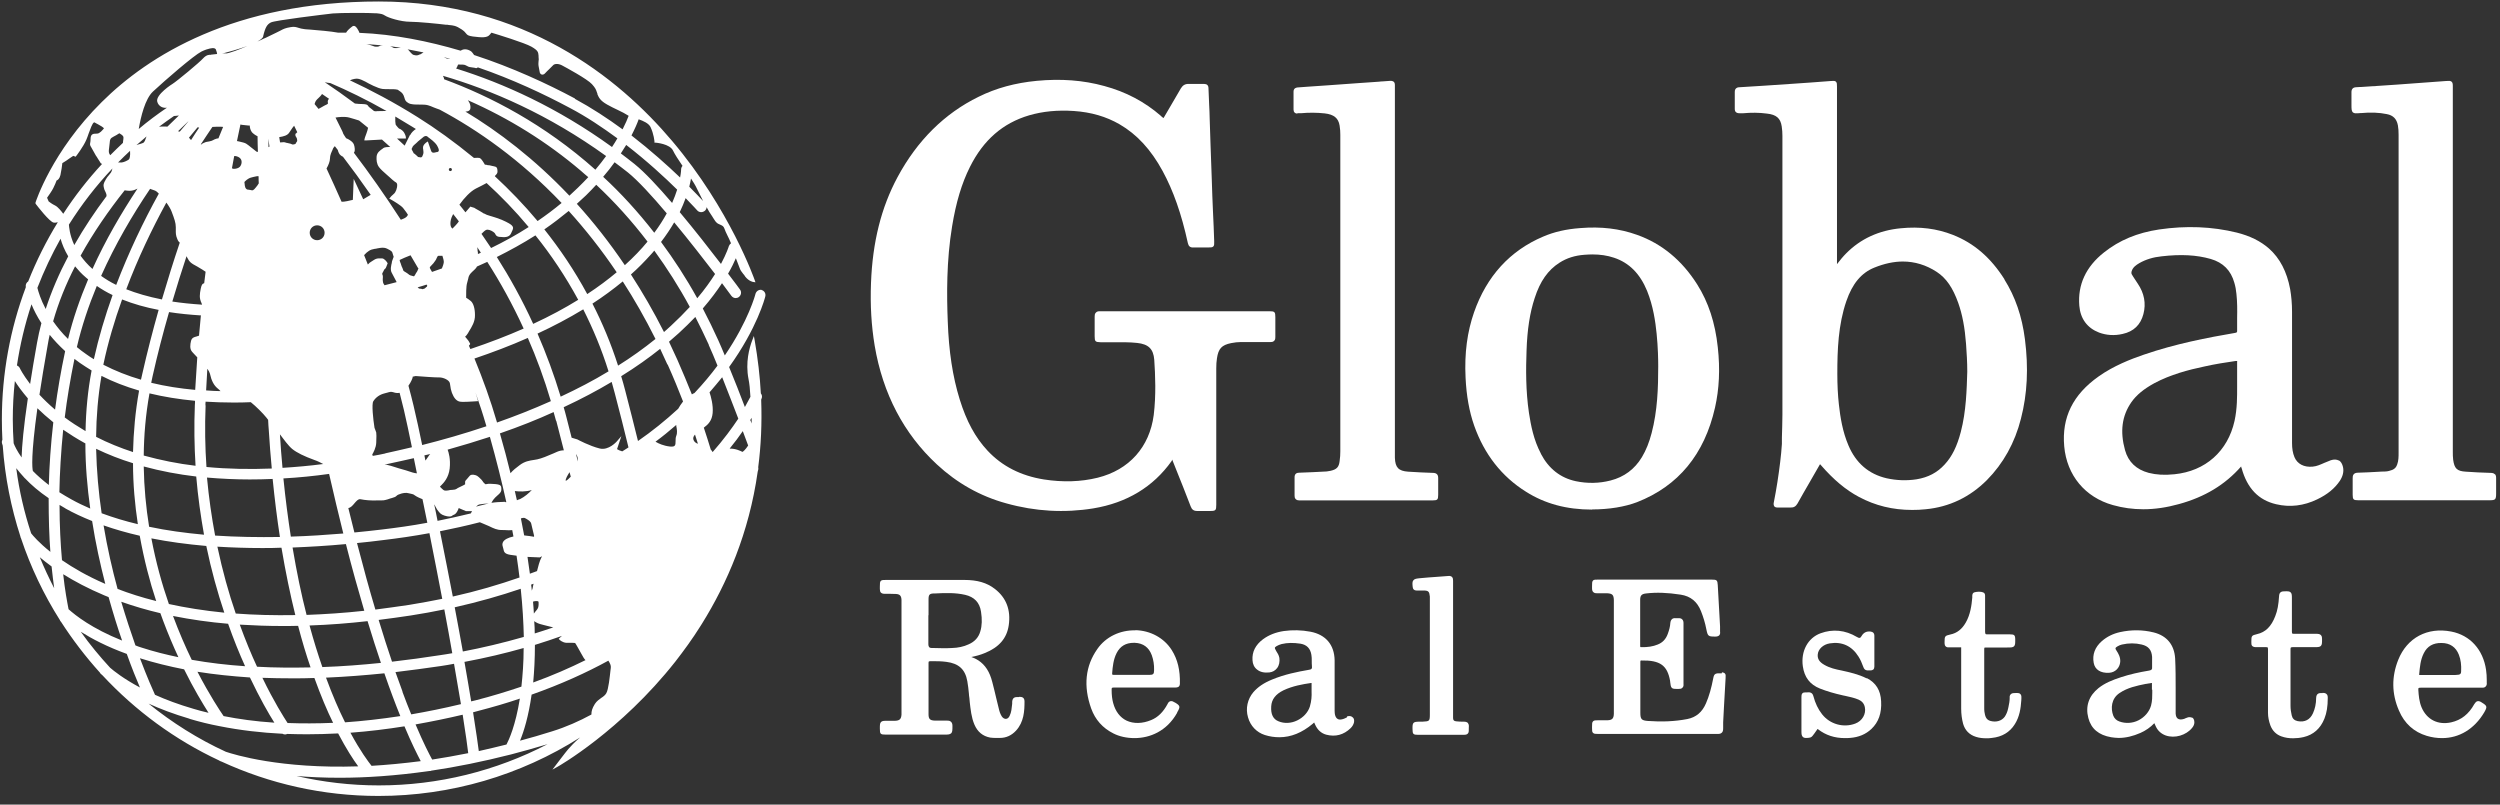 <svg width="87" height="28" viewBox="0 0 87 28" fill="none" xmlns="http://www.w3.org/2000/svg">
<rect x="0" y="0" width="87" height="28" fill="#333333" stroke="none"/>
<path d="M44.207 11.904C44.243 11.904 44.298 11.904 44.34 11.862C44.382 11.82 44.382 11.771 44.382 11.729C44.382 11.572 44.382 11.416 44.382 11.259C44.382 11.187 44.382 11.108 44.382 11.036C44.382 10.855 44.358 10.831 44.177 10.831H41.977H40.578C39.812 10.831 39.047 10.831 38.281 10.831C38.233 10.831 38.179 10.831 38.136 10.879C38.094 10.921 38.094 10.976 38.094 11.024C38.094 11.175 38.094 11.331 38.094 11.482C38.094 11.554 38.094 11.627 38.094 11.699C38.094 11.886 38.118 11.904 38.299 11.91C38.45 11.91 38.601 11.91 38.751 11.91C39.023 11.91 39.3 11.904 39.571 11.934C39.969 11.976 40.138 12.145 40.168 12.519C40.204 13.05 40.234 13.749 40.15 14.442C40.005 15.557 39.294 16.353 38.197 16.625C37.612 16.769 36.985 16.787 36.328 16.685C35.532 16.558 34.875 16.227 34.368 15.684C33.94 15.226 33.633 14.659 33.398 13.9C33.151 13.104 33.018 12.218 32.982 11.187C32.946 10.276 32.934 9.077 33.133 7.877C33.271 7.033 33.47 6.376 33.754 5.809C34.224 4.869 34.899 4.284 35.815 4.013C36.292 3.874 36.798 3.826 37.365 3.862C37.974 3.904 38.492 4.055 38.962 4.326C39.565 4.676 40.053 5.206 40.457 5.948C40.831 6.635 41.114 7.437 41.338 8.462C41.362 8.57 41.422 8.618 41.525 8.612C41.645 8.612 41.76 8.612 41.88 8.612C41.934 8.612 41.989 8.612 42.043 8.612C42.139 8.612 42.188 8.612 42.224 8.576C42.26 8.54 42.254 8.486 42.254 8.395C42.242 8.052 42.23 7.708 42.212 7.371C42.194 6.997 42.182 6.623 42.17 6.249C42.157 5.851 42.139 5.453 42.127 5.049C42.115 4.742 42.109 4.441 42.097 4.133C42.097 3.97 42.085 3.814 42.079 3.651C42.073 3.458 42.061 3.265 42.055 3.072C42.055 2.97 42.001 2.921 41.904 2.921H41.826C41.675 2.921 41.525 2.921 41.374 2.921C41.247 2.915 41.163 2.964 41.096 3.072C40.994 3.253 40.892 3.428 40.783 3.609C40.693 3.759 40.602 3.916 40.512 4.073C40.494 4.097 40.488 4.109 40.488 4.109C40.488 4.109 40.475 4.103 40.457 4.085C40.445 4.073 40.427 4.061 40.415 4.049C40.409 4.049 40.403 4.037 40.397 4.031C39.837 3.542 39.173 3.193 38.432 2.994C37.69 2.789 36.919 2.734 36.081 2.813C35.327 2.885 34.664 3.066 34.055 3.368C32.873 3.946 31.921 4.887 31.234 6.165C30.667 7.22 30.365 8.42 30.311 9.848C30.281 10.62 30.323 11.331 30.438 12.025C30.721 13.701 31.451 15.093 32.602 16.16C33.301 16.811 34.115 17.27 35.02 17.517C36.032 17.8 37.045 17.854 38.046 17.692C39.215 17.499 40.132 16.944 40.771 16.046C40.777 16.034 40.783 16.022 40.789 16.01C40.789 16.01 40.789 15.998 40.795 15.992C40.795 15.998 40.795 16.004 40.801 16.01C40.801 16.022 40.807 16.034 40.813 16.046L40.916 16.305C41.09 16.733 41.265 17.179 41.434 17.619C41.476 17.734 41.543 17.782 41.657 17.782C41.663 17.782 41.669 17.782 41.681 17.782C41.778 17.782 41.88 17.782 41.977 17.782C42.025 17.782 42.067 17.782 42.115 17.782C42.308 17.782 42.326 17.758 42.326 17.565V17.089C42.326 15.666 42.326 14.243 42.326 12.82C42.326 12.694 42.332 12.579 42.35 12.471C42.399 12.133 42.513 12.007 42.845 11.94C42.965 11.916 43.074 11.904 43.17 11.904C43.297 11.904 43.423 11.904 43.556 11.904C43.773 11.904 43.99 11.904 44.201 11.904H44.207Z" fill="white"/>
<path d="M69.757 9.722C69.28 8.968 68.696 8.462 67.96 8.173C67.406 7.956 66.815 7.877 66.145 7.944C65.386 8.016 64.747 8.311 64.246 8.818C64.132 8.932 64.035 9.053 63.927 9.192V3.012C63.927 2.928 63.927 2.88 63.891 2.843C63.855 2.807 63.8 2.813 63.716 2.819C63.24 2.855 62.764 2.892 62.287 2.922C61.702 2.964 61.118 3 60.533 3.036C60.491 3.036 60.364 3.048 60.37 3.205C60.37 3.38 60.37 3.573 60.37 3.784C60.37 3.838 60.382 3.88 60.412 3.904C60.442 3.929 60.479 3.941 60.539 3.941C60.557 3.941 60.575 3.941 60.593 3.941C60.617 3.941 60.641 3.941 60.666 3.941C60.937 3.916 61.214 3.916 61.491 3.953C61.817 3.989 61.962 4.115 62.004 4.399C62.022 4.519 62.028 4.628 62.028 4.724C62.028 7.962 62.028 11.199 62.028 14.437C62.028 14.702 62.016 14.973 62.01 15.232V15.449C61.998 15.66 61.974 15.877 61.95 16.082C61.895 16.535 61.823 17.011 61.727 17.493C61.715 17.547 61.727 17.59 61.745 17.62C61.769 17.65 61.805 17.662 61.859 17.662H61.938C62.058 17.662 62.185 17.662 62.305 17.662C62.42 17.668 62.492 17.626 62.553 17.523C62.685 17.282 62.824 17.047 62.962 16.806C63.077 16.601 63.197 16.402 63.312 16.197C63.312 16.191 63.33 16.167 63.336 16.155C63.336 16.155 63.354 16.167 63.366 16.185C63.806 16.691 64.228 17.047 64.693 17.294C65.259 17.596 65.868 17.746 66.543 17.746C66.7 17.746 66.857 17.74 67.014 17.722C67.834 17.644 68.551 17.3 69.142 16.709C69.715 16.131 70.118 15.407 70.329 14.569C70.552 13.707 70.595 12.803 70.468 11.808C70.366 11.006 70.13 10.325 69.751 9.722H69.757ZM68.461 12.941C68.442 13.55 68.424 14.31 68.237 15.027C68.105 15.534 67.93 15.889 67.671 16.167C67.412 16.45 67.098 16.613 66.7 16.679C66.356 16.733 66.001 16.721 65.651 16.643C65.03 16.498 64.584 16.113 64.325 15.498C64.12 15.021 64.041 14.509 63.993 14.075C63.957 13.749 63.939 13.4 63.939 13.008C63.939 12.182 63.969 11.308 64.252 10.482C64.463 9.867 64.777 9.493 65.229 9.312C65.573 9.173 65.904 9.101 66.218 9.101C66.634 9.101 67.032 9.222 67.4 9.463C67.731 9.68 67.96 10.018 68.147 10.542C68.292 10.952 68.376 11.404 68.418 11.965C68.442 12.296 68.461 12.61 68.461 12.929V12.941Z" fill="white"/>
<path d="M81.391 16.028C81.319 15.986 81.222 15.98 81.114 16.016C81.047 16.04 80.987 16.064 80.921 16.094L80.891 16.106C80.752 16.167 80.625 16.227 80.481 16.239C80.179 16.269 79.944 16.143 79.847 15.908C79.787 15.763 79.763 15.606 79.763 15.419C79.763 14.551 79.763 13.677 79.763 12.809V10.849C79.763 10.566 79.739 10.307 79.697 10.06C79.582 9.451 79.341 8.987 78.961 8.649C78.666 8.39 78.298 8.209 77.84 8.094C76.984 7.883 76.074 7.847 75.133 7.986C74.379 8.1 73.753 8.36 73.222 8.782C72.589 9.282 72.3 9.909 72.36 10.638C72.396 11.091 72.637 11.416 73.047 11.573C73.306 11.669 73.584 11.687 73.867 11.621C74.253 11.537 74.494 11.302 74.591 10.928C74.687 10.56 74.621 10.204 74.392 9.867C74.343 9.788 74.289 9.716 74.241 9.638L74.193 9.559C74.168 9.523 74.169 9.487 74.181 9.439C74.223 9.3 74.337 9.222 74.452 9.155C74.675 9.029 74.928 8.95 75.224 8.92C75.899 8.842 76.441 8.872 76.93 9.011C77.364 9.137 77.635 9.409 77.756 9.843C77.792 9.963 77.816 10.096 77.828 10.229C77.858 10.506 77.858 10.789 77.852 11.066C77.852 11.211 77.852 11.362 77.852 11.513C77.852 11.561 77.846 11.573 77.78 11.585C76.827 11.748 75.7 11.965 74.597 12.345C74.144 12.501 73.554 12.73 73.035 13.098C72.137 13.731 71.745 14.527 71.835 15.534C71.926 16.541 72.559 17.306 73.529 17.577C73.873 17.674 74.223 17.722 74.585 17.722C74.988 17.722 75.398 17.662 75.832 17.541C76.731 17.294 77.436 16.866 77.991 16.233C77.991 16.257 78.003 16.275 78.009 16.293C78.202 16.993 78.594 17.403 79.209 17.547C79.691 17.662 80.173 17.602 80.637 17.378C80.999 17.204 81.246 16.999 81.427 16.733C81.529 16.577 81.572 16.414 81.536 16.251C81.511 16.143 81.463 16.058 81.385 16.016L81.391 16.028ZM74.777 16.456C74.343 16.341 74.066 16.076 73.951 15.666C73.771 15.015 73.843 14.473 74.168 14.002C74.349 13.743 74.603 13.538 74.964 13.339C75.537 13.032 76.164 12.869 76.707 12.755C77.08 12.67 77.472 12.61 77.804 12.562C77.816 12.562 77.828 12.562 77.834 12.562C77.846 12.562 77.852 12.562 77.852 12.562C77.852 12.562 77.858 12.568 77.852 12.604C77.852 12.773 77.852 12.947 77.852 13.158V13.46C77.852 13.779 77.858 14.213 77.762 14.648C77.526 15.703 76.749 16.396 75.67 16.504C75.32 16.541 75.037 16.522 74.777 16.456Z" fill="white"/>
<path d="M55.403 17.728C55.999 17.728 56.542 17.638 56.97 17.475C58.405 16.914 59.315 15.811 59.683 14.183C59.828 13.538 59.864 12.851 59.779 12.085C59.689 11.235 59.454 10.518 59.062 9.897C58.532 9.059 57.832 8.48 56.97 8.173C56.367 7.956 55.716 7.877 54.987 7.938C54.498 7.974 54.082 8.07 53.703 8.233C52.551 8.721 51.737 9.608 51.297 10.868C51.062 11.543 50.959 12.284 51.002 13.146C51.032 13.773 51.128 14.316 51.303 14.816C51.653 15.805 52.256 16.583 53.106 17.113C53.763 17.529 54.516 17.734 55.409 17.734H55.415L55.403 17.728ZM53.624 15.787C53.371 15.311 53.275 14.804 53.208 14.37C53.094 13.599 53.1 12.839 53.124 12.2C53.148 11.47 53.238 10.886 53.407 10.373C53.594 9.788 53.871 9.397 54.269 9.143C54.522 8.981 54.806 8.89 55.143 8.866C55.234 8.86 55.324 8.854 55.415 8.854C55.686 8.854 55.933 8.89 56.168 8.969C56.693 9.143 57.073 9.523 57.32 10.126C57.531 10.65 57.609 11.193 57.651 11.615C57.7 12.104 57.706 12.537 57.706 12.748C57.706 13.496 57.681 14.292 57.477 15.069C57.392 15.395 57.284 15.666 57.139 15.908C56.886 16.329 56.518 16.601 56.048 16.721C55.65 16.824 55.24 16.83 54.836 16.745C54.305 16.631 53.895 16.311 53.624 15.793V15.787Z" fill="white"/>
<path d="M45.148 3.94H45.178C45.208 3.94 45.244 3.94 45.275 3.94C45.54 3.916 45.823 3.916 46.1 3.946C46.42 3.983 46.577 4.109 46.619 4.374C46.637 4.483 46.643 4.585 46.643 4.688C46.643 8.359 46.643 12.037 46.643 15.708C46.643 15.811 46.637 15.925 46.619 16.046C46.595 16.257 46.516 16.335 46.305 16.384C46.251 16.396 46.203 16.402 46.161 16.408H46.143C45.841 16.426 45.528 16.438 45.22 16.45C45.136 16.45 45.045 16.474 45.051 16.625C45.051 16.824 45.051 17.029 45.051 17.24C45.051 17.276 45.051 17.336 45.094 17.372C45.13 17.408 45.178 17.414 45.214 17.414C45.214 17.414 45.22 17.414 45.226 17.414C45.377 17.414 45.534 17.414 45.684 17.414H45.871H49.85C50.025 17.414 50.049 17.39 50.049 17.215C50.049 17.155 50.049 17.089 50.049 17.029C50.049 16.902 50.049 16.769 50.049 16.643C50.049 16.576 50.037 16.534 50.007 16.504C49.971 16.462 49.904 16.456 49.856 16.456C49.597 16.45 49.314 16.432 49 16.414C48.669 16.39 48.554 16.269 48.542 15.931C48.542 15.859 48.542 15.781 48.542 15.708V3.072V3.036C48.542 3.012 48.542 2.988 48.542 2.964C48.542 2.909 48.53 2.873 48.506 2.849C48.476 2.825 48.44 2.813 48.385 2.813C48.301 2.819 48.222 2.825 48.138 2.831C48.09 2.831 48.036 2.837 47.987 2.843L47.294 2.891C46.932 2.915 46.565 2.946 46.197 2.97C45.962 2.988 45.733 3 45.498 3.018L45.172 3.042C45.136 3.042 45.015 3.054 45.015 3.187C45.015 3.398 45.015 3.603 45.015 3.814C45.015 3.856 45.027 3.892 45.051 3.916C45.075 3.94 45.106 3.952 45.154 3.952L45.148 3.94Z" fill="white"/>
<path d="M86.817 16.504C86.787 16.468 86.738 16.456 86.666 16.456C86.377 16.45 86.081 16.432 85.81 16.414C85.502 16.396 85.412 16.305 85.37 15.998C85.358 15.901 85.358 15.811 85.358 15.739V3.03C85.358 2.934 85.358 2.88 85.316 2.843C85.273 2.807 85.219 2.813 85.123 2.819C84.544 2.861 83.971 2.904 83.392 2.946C82.922 2.976 82.452 3.012 81.988 3.036C81.885 3.042 81.831 3.097 81.831 3.205C81.831 3.302 81.831 3.404 81.831 3.5V3.639C81.831 3.79 81.831 3.862 81.879 3.91C81.927 3.953 82 3.947 82.144 3.935H82.169C82.5 3.904 82.796 3.916 83.061 3.971C83.284 4.013 83.404 4.14 83.447 4.363C83.465 4.465 83.471 4.568 83.471 4.688V13.122V13.809C83.471 14.461 83.471 15.112 83.471 15.763C83.471 15.889 83.471 16.028 83.423 16.161C83.392 16.257 83.338 16.317 83.248 16.354C83.181 16.378 83.091 16.408 83.001 16.408C82.91 16.408 82.82 16.414 82.729 16.42C82.512 16.432 82.283 16.444 82.06 16.45C81.988 16.45 81.946 16.468 81.915 16.498C81.873 16.541 81.873 16.601 81.873 16.643C81.873 16.77 81.873 16.896 81.873 17.023C81.873 17.089 81.873 17.149 81.873 17.216C81.873 17.384 81.903 17.409 82.066 17.409C82.229 17.409 82.392 17.409 82.549 17.409H86.636C86.841 17.409 86.865 17.384 86.865 17.174C86.865 17.119 86.865 17.065 86.865 17.017C86.865 16.896 86.865 16.776 86.865 16.649C86.865 16.601 86.865 16.541 86.823 16.498L86.817 16.504Z" fill="white"/>
<path d="M35.459 24.257C35.459 24.257 35.435 24.257 35.417 24.257C35.333 24.257 35.236 24.263 35.224 24.42V24.492C35.206 24.643 35.2 24.782 35.134 24.914C35.104 24.98 35.056 25.017 35.001 25.017C34.953 25.017 34.899 24.986 34.863 24.932C34.809 24.848 34.778 24.751 34.76 24.667C34.73 24.546 34.7 24.42 34.67 24.299C34.628 24.112 34.579 23.919 34.531 23.733C34.441 23.377 34.284 23.136 34.043 22.979C33.971 22.931 33.892 22.895 33.802 22.864C33.952 22.834 34.115 22.792 34.272 22.726C34.766 22.527 35.038 22.213 35.104 21.761C35.182 21.231 35.02 20.803 34.622 20.495C34.344 20.278 34.007 20.182 33.56 20.182H32.65C32.078 20.182 31.505 20.182 30.926 20.182C30.89 20.182 30.86 20.182 30.829 20.182C30.739 20.182 30.691 20.182 30.655 20.212C30.619 20.248 30.619 20.302 30.619 20.417V20.501C30.619 20.555 30.631 20.598 30.655 20.622C30.679 20.646 30.721 20.664 30.775 20.664C30.908 20.664 31.041 20.664 31.173 20.67C31.312 20.676 31.366 20.73 31.372 20.875C31.372 20.905 31.372 20.929 31.372 20.959V24.757V24.782C31.372 24.812 31.372 24.842 31.372 24.872C31.36 25.023 31.306 25.077 31.155 25.083C31.089 25.083 31.016 25.083 30.95 25.083H30.89C30.763 25.083 30.703 25.083 30.661 25.125C30.619 25.167 30.619 25.228 30.619 25.354C30.619 25.547 30.637 25.565 30.836 25.565H32.843C32.982 25.565 33.054 25.565 33.102 25.517C33.145 25.475 33.145 25.402 33.145 25.27V25.258C33.145 25.192 33.127 25.149 33.096 25.119C33.054 25.077 32.994 25.077 32.952 25.077C32.813 25.077 32.668 25.077 32.53 25.077C32.367 25.071 32.313 25.023 32.313 24.86C32.313 24.528 32.313 24.197 32.313 23.871C32.313 23.606 32.313 23.335 32.313 23.069C32.313 23.033 32.319 23.021 32.325 23.021C32.325 23.021 32.343 23.009 32.373 23.009H32.421C32.59 23.009 32.765 23.009 32.934 23.033C33.362 23.087 33.591 23.293 33.663 23.708C33.687 23.847 33.705 23.992 33.717 24.13C33.717 24.185 33.729 24.239 33.735 24.293C33.735 24.341 33.747 24.384 33.747 24.432C33.778 24.691 33.802 24.962 33.91 25.216C34.019 25.469 34.2 25.619 34.459 25.668C34.531 25.68 34.609 25.68 34.682 25.68C34.712 25.68 34.742 25.68 34.772 25.68C34.778 25.68 34.784 25.68 34.796 25.68C35.013 25.68 35.2 25.595 35.357 25.427C35.634 25.125 35.653 24.745 35.653 24.408C35.653 24.245 35.526 24.251 35.466 24.251L35.459 24.257ZM32.313 21.412C32.313 21.225 32.313 21.044 32.313 20.857C32.313 20.694 32.349 20.658 32.493 20.652H32.548C32.891 20.634 33.247 20.622 33.585 20.7C33.904 20.773 34.091 20.965 34.139 21.285C34.181 21.55 34.175 21.773 34.115 21.972C34.055 22.183 33.916 22.334 33.705 22.424C33.536 22.503 33.343 22.545 33.127 22.551C32.922 22.563 32.705 22.557 32.499 22.551H32.421C32.345 22.551 32.307 22.509 32.307 22.424V21.701V21.412H32.313Z" fill="white"/>
<path d="M59.918 23.431C59.713 23.425 59.653 23.431 59.623 23.594C59.556 23.944 59.478 24.221 59.369 24.474C59.237 24.782 59.026 24.962 58.718 25.023C58.284 25.107 57.832 25.125 57.338 25.089C57.127 25.071 57.084 25.029 57.084 24.806C57.084 24.492 57.084 24.179 57.084 23.871V23.353C57.084 23.25 57.084 23.148 57.084 23.045C57.084 22.985 57.09 22.985 57.121 22.985C57.772 22.973 58.025 23.154 58.121 23.703V23.721C58.145 23.944 58.164 23.974 58.338 23.974C58.362 23.974 58.387 23.974 58.423 23.974C58.459 23.974 58.513 23.974 58.549 23.932C58.58 23.901 58.592 23.865 58.586 23.805C58.586 23.733 58.586 23.654 58.586 23.582C58.586 23.546 58.586 23.516 58.586 23.479V23.015C58.586 22.575 58.586 22.135 58.586 21.701C58.586 21.659 58.586 21.592 58.537 21.55C58.507 21.52 58.459 21.508 58.399 21.514C58.369 21.514 58.344 21.514 58.32 21.514C58.266 21.508 58.218 21.514 58.188 21.544C58.151 21.574 58.133 21.623 58.127 21.683C58.121 21.797 58.091 21.918 58.037 22.063C57.971 22.244 57.856 22.364 57.687 22.43C57.525 22.497 57.338 22.527 57.115 22.521C57.084 22.521 57.078 22.521 57.078 22.467V21.954C57.078 21.592 57.078 21.237 57.078 20.875C57.078 20.724 57.127 20.67 57.283 20.652C57.645 20.61 58.025 20.622 58.489 20.694C58.833 20.748 59.062 20.935 59.194 21.267C59.273 21.466 59.339 21.677 59.381 21.9C59.43 22.141 59.448 22.153 59.689 22.153H59.701C59.761 22.153 59.803 22.135 59.828 22.111C59.864 22.075 59.864 22.02 59.858 21.984C59.858 21.948 59.858 21.912 59.858 21.876C59.858 21.852 59.858 21.822 59.858 21.797L59.834 21.363C59.815 21.038 59.797 20.706 59.779 20.381V20.369C59.767 20.188 59.749 20.17 59.562 20.17H58.724C57.718 20.17 56.705 20.17 55.698 20.17C55.668 20.17 55.638 20.17 55.614 20.17C55.523 20.17 55.469 20.17 55.439 20.2C55.403 20.236 55.403 20.29 55.403 20.399V20.471C55.403 20.531 55.414 20.574 55.445 20.604C55.487 20.646 55.541 20.646 55.583 20.646C55.716 20.646 55.831 20.646 55.939 20.646C56.114 20.658 56.156 20.706 56.162 20.881C56.162 20.905 56.162 20.923 56.162 20.947V24.77C56.162 24.77 56.162 24.818 56.162 24.842C56.156 25.005 56.102 25.059 55.945 25.065C55.879 25.065 55.812 25.065 55.752 25.065H55.626C55.523 25.065 55.475 25.065 55.439 25.101C55.403 25.137 55.403 25.186 55.403 25.288V25.336C55.403 25.427 55.403 25.475 55.439 25.505C55.475 25.541 55.523 25.541 55.62 25.541H57.09H58.326C58.809 25.541 59.291 25.541 59.773 25.541C59.815 25.541 59.882 25.541 59.924 25.493C59.954 25.463 59.966 25.415 59.966 25.348C59.966 25.282 59.966 25.21 59.966 25.137L59.996 24.565C60.014 24.239 60.032 23.919 60.051 23.594V23.57C60.051 23.528 60.063 23.473 60.026 23.437C60.002 23.413 59.966 23.401 59.924 23.395L59.918 23.431Z" fill="white"/>
<path d="M76.298 24.98C76.298 24.98 76.213 24.938 76.129 24.968C76.105 24.974 76.087 24.986 76.063 24.992C76.038 25.005 76.014 25.017 75.984 25.023C75.906 25.047 75.84 25.041 75.791 25.011C75.743 24.98 75.719 24.92 75.713 24.836C75.713 24.781 75.713 24.727 75.713 24.679V24.607C75.713 24.396 75.713 24.185 75.713 23.98C75.713 23.63 75.713 23.268 75.695 22.913C75.665 22.436 75.405 22.123 74.947 22.008C74.561 21.912 74.17 21.912 73.784 21.996C73.537 22.05 73.326 22.153 73.145 22.31C72.904 22.521 72.807 22.78 72.861 23.069C72.903 23.304 73.103 23.431 73.398 23.413C73.609 23.401 73.766 23.244 73.784 23.033C73.796 22.87 73.717 22.738 73.657 22.647C73.627 22.605 73.615 22.575 73.621 22.557C73.621 22.539 73.651 22.515 73.693 22.491C73.742 22.46 73.796 22.442 73.844 22.43C74.079 22.376 74.308 22.376 74.531 22.43C74.766 22.485 74.875 22.617 74.893 22.858C74.893 22.913 74.893 22.967 74.893 23.021C74.893 23.087 74.893 23.148 74.893 23.214C74.899 23.292 74.881 23.317 74.796 23.335C74.435 23.395 74.115 23.467 73.82 23.564C73.506 23.666 73.253 23.769 73.03 23.944C72.692 24.215 72.566 24.576 72.674 24.986C72.771 25.36 73.036 25.583 73.47 25.656C73.555 25.668 73.645 25.68 73.73 25.68C73.977 25.68 74.23 25.619 74.489 25.505C74.676 25.421 74.833 25.312 74.971 25.167C74.99 25.209 75.008 25.252 75.026 25.288C75.098 25.439 75.219 25.541 75.369 25.595C75.683 25.704 76.075 25.589 76.286 25.33C76.34 25.264 76.364 25.203 76.364 25.137C76.364 25.047 76.328 24.998 76.298 24.974V24.98ZM74.899 24.004V24.112C74.899 24.233 74.899 24.396 74.857 24.552C74.796 24.769 74.634 24.956 74.423 25.065C74.212 25.173 73.965 25.185 73.754 25.107C73.651 25.071 73.585 25.005 73.543 24.908C73.446 24.655 73.47 24.311 73.76 24.118C74.037 23.931 74.35 23.865 74.676 23.799C74.7 23.799 74.73 23.793 74.754 23.787C74.79 23.787 74.827 23.775 74.863 23.769C74.875 23.769 74.881 23.769 74.887 23.769C74.887 23.769 74.887 23.781 74.887 23.805C74.887 23.865 74.887 23.925 74.887 23.998L74.899 24.004Z" fill="white"/>
<path d="M46.867 24.969C46.867 24.969 46.819 24.987 46.801 24.999C46.77 25.011 46.746 25.023 46.716 25.029C46.644 25.047 46.59 25.047 46.547 25.017C46.505 24.993 46.475 24.945 46.457 24.872C46.451 24.836 46.445 24.794 46.445 24.739C46.445 24.523 46.445 24.305 46.445 24.095V23.877V23.829C46.445 23.751 46.445 23.672 46.445 23.594C46.445 23.389 46.445 23.184 46.445 22.973C46.433 22.437 46.137 22.087 45.607 21.984C45.293 21.924 44.98 21.918 44.678 21.96C44.389 22.003 44.154 22.099 43.955 22.244C43.69 22.443 43.569 22.684 43.587 22.973C43.593 23.112 43.648 23.226 43.744 23.299C43.853 23.389 43.997 23.419 44.172 23.401C44.287 23.389 44.377 23.335 44.443 23.25C44.516 23.154 44.54 23.027 44.522 22.895C44.504 22.798 44.455 22.72 44.407 22.648L44.395 22.623C44.371 22.587 44.365 22.563 44.365 22.545C44.365 22.527 44.389 22.509 44.425 22.485C44.48 22.455 44.534 22.43 44.6 22.413C44.805 22.364 45.016 22.364 45.257 22.4C45.474 22.437 45.601 22.563 45.637 22.792C45.649 22.859 45.649 22.925 45.649 22.997C45.649 23.058 45.649 23.118 45.655 23.178C45.667 23.268 45.643 23.299 45.541 23.311C45.155 23.377 44.703 23.468 44.269 23.648C43.973 23.769 43.774 23.908 43.617 24.088C43.413 24.33 43.34 24.655 43.431 24.963C43.515 25.264 43.732 25.487 44.015 25.578C44.184 25.632 44.353 25.656 44.522 25.656C44.926 25.656 45.312 25.499 45.685 25.186L45.697 25.174C45.697 25.174 45.721 25.155 45.733 25.143C45.739 25.155 45.752 25.18 45.758 25.198C45.842 25.397 45.975 25.517 46.15 25.566C46.469 25.65 46.758 25.578 47.006 25.336C47.066 25.276 47.102 25.21 47.12 25.137C47.132 25.059 47.12 24.993 47.066 24.957C47.018 24.914 46.951 24.908 46.879 24.932L46.867 24.969ZM45.643 23.98V24.082C45.649 24.203 45.643 24.39 45.583 24.589C45.517 24.794 45.354 24.969 45.143 25.071C44.932 25.174 44.691 25.186 44.492 25.101C44.305 25.029 44.22 24.854 44.238 24.583C44.251 24.336 44.395 24.155 44.666 24.022C44.986 23.871 45.33 23.811 45.619 23.769C45.637 23.769 45.643 23.769 45.643 23.769C45.643 23.769 45.643 23.781 45.643 23.793C45.643 23.853 45.643 23.914 45.643 23.98Z" fill="white"/>
<path d="M39.511 21.936C38.974 21.924 38.48 22.165 38.19 22.581C37.768 23.178 37.696 23.877 37.973 24.655C38.112 25.041 38.371 25.336 38.745 25.523C38.944 25.626 39.203 25.686 39.48 25.686C40.011 25.686 40.602 25.451 40.964 24.806V24.794C41.084 24.589 41.078 24.559 40.873 24.438H40.861C40.825 24.408 40.777 24.39 40.728 24.402C40.68 24.414 40.65 24.456 40.632 24.498C40.481 24.782 40.294 24.963 40.059 25.059C39.752 25.186 39.45 25.192 39.203 25.077C38.98 24.969 38.817 24.758 38.739 24.468C38.703 24.336 38.685 24.191 38.685 24.004C38.685 23.968 38.685 23.95 38.697 23.938C38.697 23.938 38.715 23.926 38.757 23.926C39.016 23.926 39.276 23.926 39.535 23.926H40.885H40.897C40.952 23.926 41.054 23.926 41.06 23.799C41.072 23.323 40.982 22.949 40.777 22.623C40.511 22.201 40.035 21.942 39.511 21.93V21.936ZM38.703 23.431C38.721 23.196 38.745 22.949 38.859 22.726C38.98 22.491 39.173 22.37 39.456 22.37C39.468 22.37 39.48 22.37 39.492 22.37C39.782 22.382 39.981 22.527 40.083 22.804C40.138 22.961 40.168 23.13 40.162 23.323C40.162 23.455 40.132 23.486 39.999 23.486C39.896 23.486 39.794 23.486 39.697 23.486C39.655 23.486 39.607 23.486 39.565 23.486H39.197C39.052 23.486 38.908 23.486 38.763 23.486C38.727 23.486 38.715 23.48 38.709 23.474C38.709 23.474 38.697 23.461 38.703 23.419V23.431Z" fill="white"/>
<path d="M84.242 23.932C84.501 23.932 84.761 23.932 85.014 23.932H85.297H85.575C85.84 23.932 86.105 23.932 86.37 23.932C86.412 23.932 86.467 23.932 86.503 23.889C86.539 23.853 86.545 23.799 86.539 23.763V23.666C86.539 23.552 86.533 23.431 86.515 23.311C86.412 22.605 85.96 22.105 85.303 21.978C84.471 21.816 83.766 22.195 83.459 22.961C83.223 23.552 83.229 24.143 83.483 24.727C83.675 25.18 84.007 25.475 84.453 25.608C84.634 25.662 84.809 25.686 84.984 25.686C85.581 25.686 86.105 25.372 86.449 24.794C86.563 24.595 86.557 24.565 86.37 24.45L86.352 24.438C86.316 24.414 86.262 24.39 86.214 24.402C86.165 24.414 86.135 24.462 86.105 24.504C85.912 24.854 85.647 25.059 85.303 25.137C84.839 25.24 84.453 25.041 84.272 24.619C84.188 24.42 84.17 24.203 84.158 24.01C84.158 23.968 84.158 23.95 84.17 23.944C84.176 23.938 84.194 23.932 84.236 23.932H84.242ZM84.188 23.461C84.212 23.208 84.23 22.967 84.345 22.738C84.465 22.491 84.67 22.37 84.966 22.376C85.261 22.376 85.466 22.521 85.569 22.786C85.635 22.955 85.659 23.142 85.647 23.371C85.647 23.437 85.617 23.473 85.556 23.48C85.514 23.48 85.472 23.491 85.43 23.491C85.291 23.491 85.153 23.491 85.014 23.491H84.857H84.767C84.586 23.491 84.411 23.491 84.23 23.491C84.194 23.491 84.188 23.491 84.188 23.491C84.188 23.491 84.188 23.491 84.188 23.461Z" fill="white"/>
<path d="M64.957 23.606C64.674 23.462 64.36 23.395 64.095 23.335C63.878 23.293 63.673 23.245 63.486 23.136C63.317 23.04 63.245 22.931 63.257 22.78C63.269 22.593 63.444 22.425 63.679 22.389C64.101 22.322 64.444 22.479 64.674 22.847C64.74 22.949 64.794 23.07 64.848 23.221C64.891 23.341 64.987 23.335 65.053 23.329C65.071 23.329 65.083 23.329 65.102 23.329C65.144 23.329 65.174 23.311 65.192 23.299C65.216 23.275 65.228 23.239 65.228 23.196C65.228 22.895 65.228 22.6 65.228 22.298V22.117C65.228 22.039 65.186 21.991 65.102 21.979C64.963 21.96 64.854 22.009 64.782 22.135C64.74 22.208 64.71 22.22 64.619 22.166C64.215 21.924 63.775 21.882 63.353 22.039C62.913 22.202 62.666 22.66 62.738 23.184C62.792 23.57 62.986 23.823 63.335 23.962C63.564 24.052 63.823 24.131 64.149 24.203L64.209 24.215C64.366 24.251 64.529 24.282 64.68 24.348C64.8 24.402 64.872 24.487 64.897 24.613C64.945 24.848 64.806 25.089 64.565 25.18C64.155 25.337 63.679 25.204 63.407 24.854C63.269 24.679 63.172 24.474 63.106 24.227C63.07 24.077 62.949 24.089 62.883 24.095C62.865 24.095 62.847 24.095 62.829 24.095C62.786 24.095 62.75 24.101 62.726 24.125C62.69 24.161 62.69 24.215 62.69 24.257V24.276C62.69 24.426 62.69 24.571 62.69 24.722V25.445C62.69 25.548 62.696 25.608 62.744 25.65C62.786 25.686 62.847 25.686 62.955 25.674C63.034 25.668 63.07 25.62 63.1 25.578L63.142 25.523C63.172 25.481 63.209 25.433 63.239 25.385C63.245 25.373 63.251 25.373 63.251 25.367C63.251 25.367 63.257 25.367 63.269 25.379C63.534 25.584 63.842 25.686 64.203 25.686C64.257 25.686 64.318 25.686 64.378 25.68C64.686 25.656 64.927 25.554 65.126 25.367C65.373 25.132 65.487 24.818 65.463 24.402C65.445 24.022 65.282 23.763 64.969 23.6L64.957 23.606Z" fill="white"/>
<path d="M70.1 24.119C70.04 24.119 70.004 24.131 69.974 24.161C69.943 24.191 69.931 24.233 69.937 24.287C69.937 24.39 69.919 24.492 69.895 24.601L69.883 24.655C69.859 24.77 69.817 24.866 69.763 24.945C69.654 25.089 69.467 25.143 69.268 25.089C69.111 25.047 69.081 24.921 69.057 24.764C69.051 24.715 69.051 24.673 69.051 24.625V24.607C69.051 24.372 69.051 24.137 69.051 23.902V22.648C69.051 22.599 69.051 22.545 69.057 22.539C69.069 22.533 69.117 22.533 69.16 22.533H69.853C69.98 22.533 70.046 22.533 70.088 22.491C70.13 22.449 70.13 22.388 70.13 22.262C70.13 22.099 70.1 22.075 69.937 22.075H69.744C69.558 22.075 69.365 22.075 69.178 22.075C69.135 22.075 69.111 22.075 69.099 22.063C69.087 22.051 69.081 22.021 69.081 21.979C69.081 21.659 69.081 21.333 69.081 21.014V20.779C69.081 20.779 69.081 20.761 69.081 20.755C69.081 20.718 69.087 20.652 69.027 20.622C68.918 20.574 68.804 20.592 68.719 20.61C68.629 20.634 68.635 20.718 68.635 20.761C68.635 20.773 68.635 20.785 68.635 20.797C68.611 21.068 68.569 21.382 68.412 21.659C68.279 21.894 68.105 22.033 67.87 22.081C67.683 22.123 67.671 22.141 67.671 22.334V22.352C67.671 22.352 67.671 22.376 67.671 22.388C67.671 22.431 67.683 22.467 67.707 22.491C67.731 22.515 67.767 22.533 67.815 22.527C67.9 22.527 67.99 22.527 68.075 22.527H68.153C68.195 22.527 68.243 22.527 68.249 22.527C68.249 22.539 68.249 22.581 68.249 22.623V23.058C68.249 23.594 68.249 24.125 68.249 24.661C68.249 24.848 68.273 25.023 68.316 25.186C68.382 25.415 68.533 25.572 68.768 25.644C68.882 25.68 69.003 25.692 69.111 25.692C69.184 25.692 69.256 25.692 69.316 25.68C69.672 25.644 69.943 25.481 70.118 25.198C70.281 24.939 70.323 24.649 70.341 24.372C70.347 24.257 70.353 24.197 70.311 24.155C70.275 24.113 70.215 24.113 70.1 24.119Z" fill="white"/>
<path d="M80.831 24.118C80.831 24.118 80.801 24.118 80.789 24.118C80.722 24.118 80.608 24.118 80.602 24.287C80.602 24.492 80.56 24.667 80.493 24.818C80.391 25.047 80.204 25.143 79.957 25.095C79.842 25.071 79.776 25.005 79.752 24.896C79.728 24.794 79.71 24.679 79.71 24.564C79.71 24.209 79.71 23.853 79.71 23.497C79.71 23.196 79.71 22.895 79.71 22.593C79.71 22.557 79.716 22.539 79.722 22.533C79.722 22.533 79.74 22.521 79.782 22.521C79.963 22.521 80.144 22.521 80.319 22.521H80.529C80.656 22.521 80.722 22.521 80.765 22.479C80.807 22.436 80.807 22.376 80.807 22.25V22.237C80.807 22.195 80.807 22.141 80.765 22.099C80.728 22.063 80.668 22.056 80.632 22.056C80.505 22.056 80.379 22.056 80.252 22.056C80.114 22.056 79.975 22.056 79.836 22.056C79.8 22.056 79.776 22.056 79.77 22.044C79.764 22.032 79.758 22.014 79.758 21.978C79.758 21.701 79.758 21.424 79.758 21.146V20.845C79.758 20.718 79.758 20.658 79.716 20.616C79.674 20.573 79.613 20.573 79.481 20.579C79.372 20.579 79.318 20.628 79.312 20.742C79.294 21.032 79.257 21.249 79.179 21.442C79.04 21.803 78.841 22.002 78.54 22.069C78.359 22.111 78.347 22.129 78.347 22.316V22.334C78.347 22.334 78.347 22.352 78.347 22.358C78.347 22.406 78.347 22.448 78.377 22.479C78.407 22.509 78.45 22.521 78.51 22.521C78.558 22.521 78.606 22.521 78.655 22.521C78.721 22.521 78.787 22.521 78.854 22.521C78.884 22.521 78.908 22.521 78.914 22.533C78.92 22.533 78.926 22.557 78.926 22.599C78.926 22.876 78.926 23.148 78.926 23.425V24.806C78.926 24.95 78.956 25.095 79.01 25.246C79.083 25.433 79.209 25.559 79.39 25.625C79.523 25.674 79.655 25.692 79.8 25.692C79.915 25.692 80.041 25.68 80.168 25.65C80.505 25.571 80.753 25.354 80.891 25.005C80.97 24.806 81.006 24.582 81.006 24.293C81.006 24.245 81.006 24.185 80.958 24.148C80.915 24.112 80.861 24.112 80.825 24.112L80.831 24.118Z" fill="white"/>
<path d="M51.091 25.168C51.061 25.132 51.013 25.114 50.941 25.114C50.85 25.114 50.76 25.114 50.675 25.102C50.597 25.096 50.567 25.059 50.567 24.987C50.567 24.963 50.567 24.939 50.567 24.909C50.567 24.884 50.567 24.86 50.567 24.836V20.779C50.567 20.592 50.567 20.399 50.567 20.212C50.567 20.17 50.567 20.11 50.525 20.074C50.494 20.05 50.458 20.038 50.404 20.044C50.271 20.056 50.139 20.062 50.006 20.074C49.807 20.086 49.608 20.104 49.409 20.122C49.301 20.134 49.228 20.14 49.186 20.194C49.144 20.242 49.15 20.315 49.162 20.429C49.168 20.508 49.216 20.55 49.295 20.55H49.325C49.397 20.55 49.469 20.55 49.536 20.55C49.711 20.55 49.741 20.586 49.759 20.761C49.759 20.785 49.759 20.809 49.759 20.833V21.713C49.759 22.762 49.759 23.805 49.759 24.854C49.759 25.096 49.747 25.102 49.506 25.114C49.476 25.114 49.451 25.114 49.421 25.114H49.403C49.174 25.114 49.15 25.144 49.156 25.373C49.156 25.548 49.18 25.572 49.355 25.572C49.608 25.572 49.861 25.572 50.115 25.572C50.301 25.572 50.494 25.572 50.681 25.572H50.868C50.983 25.572 51.043 25.572 51.079 25.53C51.121 25.487 51.115 25.427 51.115 25.306C51.121 25.252 51.115 25.204 51.085 25.168H51.091Z" fill="white"/>
<path d="M26.519 10.09C26.416 10.066 26.32 10.126 26.29 10.228C26.29 10.24 26.049 11.157 25.223 12.369C25.144 12.182 25.072 12.007 25 11.85C24.825 11.464 24.644 11.091 24.457 10.735C24.734 10.415 24.951 10.12 25.126 9.855C25.325 10.12 25.446 10.283 25.452 10.295C25.488 10.343 25.542 10.373 25.602 10.373C25.639 10.373 25.681 10.361 25.711 10.337C25.795 10.277 25.813 10.156 25.753 10.078C25.729 10.041 25.572 9.83 25.337 9.523C25.464 9.306 25.548 9.125 25.608 8.986C25.633 9.047 25.651 9.101 25.669 9.143C25.693 9.203 25.711 9.258 25.729 9.3C25.765 9.408 25.801 9.451 25.862 9.529C25.886 9.553 25.91 9.583 25.934 9.626C26.061 9.788 26.205 9.812 26.211 9.812L26.29 9.824L26.265 9.752C26.265 9.752 25.416 7.298 23.39 4.905C21.521 2.693 18.235 0.052 13.183 0.052C8.131 0.052 5.153 1.951 3.543 3.549C1.795 5.279 1.241 7.033 1.235 7.051V7.075L1.241 7.093C1.319 7.196 1.717 7.708 1.861 7.745C1.91 7.757 1.964 7.745 2.012 7.733C1.608 8.39 1.265 9.077 0.981 9.794C0.921 9.83 0.885 9.903 0.897 9.975C0.897 9.975 0.897 9.987 0.897 9.999C0.354 11.446 0.065 13.002 0.065 14.599C0.065 14.834 0.071 15.069 0.083 15.305C0.065 15.341 0.059 15.389 0.071 15.431C0.071 15.437 0.083 15.467 0.095 15.509C0.173 16.607 0.384 17.662 0.71 18.669C0.71 18.687 0.716 18.705 0.728 18.723C1.066 19.736 1.524 20.694 2.085 21.58C2.091 21.604 2.103 21.622 2.121 21.635C2.525 22.262 2.977 22.852 3.477 23.407C3.483 23.425 3.495 23.437 3.507 23.449C3.507 23.449 3.531 23.473 3.568 23.503C4.713 24.733 6.088 25.746 7.625 26.464C7.637 26.476 7.655 26.482 7.667 26.488C7.673 26.488 7.691 26.494 7.715 26.506C9.379 27.271 11.23 27.699 13.171 27.699C15.685 27.699 18.109 26.982 20.189 25.662C19.984 25.837 19.869 25.963 19.773 26.072C19.67 26.192 19.369 26.596 19.357 26.608L19.224 26.783L19.417 26.675C19.417 26.675 21.593 25.445 23.504 23.021C23.794 22.647 24.095 22.238 24.378 21.785C24.403 21.749 24.415 21.725 24.427 21.707C25.295 20.314 26.067 18.548 26.368 16.414C26.38 16.378 26.386 16.354 26.386 16.348C26.392 16.317 26.392 16.287 26.386 16.257C26.483 15.515 26.519 14.732 26.489 13.906C26.495 13.894 26.501 13.882 26.501 13.876C26.531 13.809 26.519 13.743 26.477 13.689C26.446 13.098 26.374 12.489 26.265 11.856L26.235 11.693L26.175 11.85C26.079 12.103 25.934 12.61 26.049 13.194C26.079 13.339 26.103 13.562 26.115 13.809C26.079 13.882 26.012 14.002 25.922 14.165C25.759 13.731 25.566 13.243 25.373 12.773C26.35 11.416 26.621 10.367 26.633 10.313C26.657 10.21 26.597 10.114 26.495 10.09H26.519ZM24.662 12.001C24.758 12.218 24.867 12.465 24.969 12.724C24.74 13.032 24.475 13.351 24.168 13.677C24.137 13.689 24.107 13.707 24.077 13.725C23.926 13.351 23.764 12.953 23.577 12.531C23.48 12.314 23.378 12.103 23.281 11.892C23.402 11.79 23.516 11.687 23.625 11.591C23.836 11.398 24.023 11.211 24.198 11.03C24.36 11.35 24.517 11.669 24.668 12.001H24.662ZM16.662 26.138C16.632 25.909 16.571 25.469 16.463 24.788C16.523 24.77 16.584 24.757 16.644 24.739C17.15 24.607 17.633 24.468 18.091 24.311C17.94 25.252 17.711 25.746 17.626 25.909C17.295 25.993 16.975 26.066 16.662 26.138ZM15.04 26.433C14.944 26.259 14.739 25.867 14.461 25.21C15.04 25.107 15.589 24.993 16.101 24.872C16.21 25.565 16.27 25.993 16.294 26.21C15.86 26.295 15.444 26.373 15.04 26.433ZM12.93 26.651C12.816 26.506 12.538 26.138 12.195 25.499C12.84 25.451 13.473 25.372 14.075 25.276C14.323 25.867 14.522 26.259 14.642 26.488C14.033 26.566 13.461 26.62 12.93 26.651ZM10.012 25.167C9.874 24.956 9.53 24.414 9.132 23.588C9.476 23.6 9.813 23.606 10.157 23.606C10.422 23.606 10.681 23.606 10.941 23.594C11.164 24.209 11.381 24.727 11.592 25.155C11.031 25.179 10.501 25.179 10.012 25.161V25.167ZM2.82 21.99C3.2 22.231 3.718 22.503 4.412 22.756C4.586 23.244 4.749 23.642 4.87 23.925C4.297 23.618 3.959 23.347 3.833 23.238C3.471 22.846 3.127 22.43 2.814 21.99H2.82ZM0.475 15.425C0.457 15.148 0.445 14.87 0.445 14.593C0.445 14.147 0.469 13.701 0.517 13.261C0.614 13.418 0.764 13.623 0.969 13.864C0.819 14.877 0.764 15.515 0.752 15.919C0.595 15.696 0.511 15.521 0.475 15.425ZM1.729 11.651C1.88 11.838 2.054 12.025 2.265 12.218V12.23C2.115 12.935 2 13.611 1.916 14.255C1.705 14.075 1.524 13.9 1.373 13.737C1.446 13.249 1.542 12.67 1.663 11.989C1.681 11.874 1.705 11.76 1.729 11.651ZM2.109 8.311C2.157 8.486 2.241 8.697 2.374 8.92C2.06 9.511 1.795 10.126 1.59 10.753C1.415 10.421 1.337 10.156 1.301 10.017C1.53 9.427 1.801 8.854 2.109 8.305V8.311ZM23.233 12.682C23.438 13.14 23.613 13.568 23.77 13.972C23.697 14.069 23.643 14.147 23.601 14.225C23.155 14.635 22.691 15.009 22.202 15.347C22.07 14.804 21.919 14.219 21.756 13.586C21.714 13.418 21.666 13.255 21.617 13.092C22.142 12.767 22.588 12.447 22.974 12.139C23.058 12.32 23.143 12.501 23.227 12.688L23.233 12.682ZM14.009 24.07C13.931 23.865 13.852 23.636 13.762 23.389C14.317 23.323 14.847 23.25 15.342 23.178C15.498 23.154 15.649 23.13 15.8 23.1C15.896 23.642 15.975 24.106 16.041 24.504C15.438 24.649 14.865 24.764 14.311 24.86C14.214 24.625 14.112 24.366 14.003 24.07H14.009ZM2.253 14.527C2.332 13.882 2.446 13.2 2.591 12.489C2.651 12.537 2.712 12.58 2.778 12.628C2.91 12.718 3.049 12.809 3.188 12.893C3.055 13.592 2.989 14.298 2.977 15.003C2.712 14.846 2.47 14.69 2.253 14.527ZM2.802 8.902C3.248 8.094 3.779 7.329 4.339 6.623C4.442 6.641 4.538 6.647 4.611 6.629C4.677 6.617 4.737 6.587 4.785 6.563C4.219 7.419 3.67 8.36 3.218 9.36C3.043 9.204 2.91 9.047 2.802 8.896V8.902ZM2.199 7.437C2.133 7.347 2.018 7.202 1.922 7.154C1.807 7.099 1.717 7.027 1.693 7.009L1.638 6.882C1.681 6.822 1.813 6.635 1.855 6.545C1.898 6.46 1.952 6.334 1.97 6.28C2.012 6.268 2.072 6.219 2.103 6.093C2.133 5.96 2.163 5.749 2.169 5.677C2.265 5.622 2.35 5.562 2.416 5.514C2.47 5.478 2.537 5.43 2.549 5.424L2.633 5.454L2.651 5.43C2.651 5.43 2.904 5.104 3.007 4.857C3.031 4.797 3.061 4.724 3.085 4.646C3.14 4.501 3.212 4.284 3.272 4.26C3.272 4.26 3.278 4.26 3.29 4.26C3.326 4.284 3.369 4.302 3.411 4.326C3.477 4.362 3.61 4.435 3.616 4.471C3.592 4.495 3.574 4.513 3.562 4.531C3.525 4.573 3.507 4.592 3.441 4.634C3.417 4.646 3.381 4.652 3.338 4.652C3.266 4.652 3.152 4.652 3.152 4.827C3.152 4.899 3.146 4.935 3.14 4.965C3.127 5.026 3.128 5.056 3.176 5.128C3.206 5.182 3.23 5.219 3.254 5.267C3.278 5.309 3.302 5.357 3.338 5.417C3.351 5.436 3.363 5.454 3.369 5.46C3.369 5.466 3.387 5.484 3.405 5.52L3.495 5.659V5.671C3.495 5.671 3.525 5.689 3.55 5.707C3.049 6.249 2.597 6.828 2.199 7.443V7.437ZM21.394 13.683C21.575 14.37 21.732 14.997 21.871 15.57C21.798 15.618 21.726 15.66 21.654 15.708C21.569 15.684 21.509 15.654 21.473 15.63L21.623 15.178L21.467 15.359C21.467 15.359 21.183 15.69 20.864 15.606C20.52 15.521 20.104 15.299 20.092 15.292L19.893 15.232C19.833 15.009 19.779 14.78 19.718 14.545C19.688 14.418 19.652 14.298 19.616 14.171C20.237 13.882 20.791 13.586 21.286 13.291C21.322 13.418 21.358 13.55 21.394 13.683ZM3.345 15.202C3.351 14.497 3.411 13.785 3.531 13.08C3.929 13.285 4.369 13.454 4.84 13.592C4.707 14.328 4.647 15.039 4.629 15.732C4.189 15.588 3.754 15.413 3.345 15.202ZM19.357 14.641C19.447 15.003 19.538 15.347 19.622 15.672C19.556 15.672 19.477 15.684 19.393 15.72C19.351 15.739 19.302 15.757 19.254 15.781C19.061 15.865 18.844 15.956 18.694 15.986C18.657 15.992 18.621 15.998 18.591 16.004C18.428 16.028 18.259 16.052 18.079 16.191C17.958 16.281 17.849 16.366 17.765 16.468C17.657 16.022 17.536 15.564 17.397 15.082C18.079 14.846 18.7 14.599 19.266 14.34C19.296 14.442 19.32 14.545 19.351 14.647L19.357 14.641ZM7.149 14.105C7.149 14.063 7.149 14.02 7.155 13.978C7.462 13.996 7.776 14.008 8.095 14.008C8.3 14.008 8.511 14.008 8.728 13.996C8.903 14.135 9.162 14.394 9.271 14.533C9.289 14.557 9.307 14.581 9.331 14.611C9.337 14.738 9.343 14.858 9.355 14.985C9.385 15.437 9.415 15.877 9.458 16.305C8.704 16.335 7.938 16.323 7.185 16.251C7.137 15.564 7.125 14.852 7.155 14.111L7.149 14.105ZM15.727 5.9C15.727 5.93 15.703 5.954 15.673 5.954C15.643 5.954 15.619 5.93 15.619 5.9C15.619 5.87 15.643 5.846 15.673 5.846C15.703 5.846 15.727 5.87 15.727 5.9ZM10.778 8.1C10.778 7.956 10.892 7.841 11.037 7.841C11.182 7.841 11.296 7.956 11.296 8.1C11.296 8.245 11.182 8.359 11.037 8.359C10.892 8.359 10.778 8.245 10.778 8.1ZM8.143 5.43H8.186C8.198 5.43 8.409 5.46 8.409 5.635C8.409 5.701 8.384 5.761 8.348 5.803C8.3 5.852 8.216 5.876 8.137 5.876C8.131 5.876 8.101 5.87 8.071 5.858C8.095 5.713 8.125 5.568 8.149 5.436L8.143 5.43ZM9.385 5.098C9.385 5.098 9.355 5.11 9.343 5.122C9.343 5.02 9.343 4.923 9.337 4.827C9.349 4.917 9.367 5.008 9.379 5.104L9.385 5.098ZM8.372 4.332L8.415 4.344L8.65 4.369H8.692C8.692 4.429 8.71 4.525 8.764 4.598C8.8 4.64 8.873 4.7 8.963 4.742C8.963 4.917 8.969 5.098 8.975 5.285C8.951 5.285 8.933 5.285 8.921 5.273C8.879 5.237 8.8 5.176 8.776 5.158C8.77 5.152 8.758 5.146 8.752 5.14C8.734 5.122 8.71 5.104 8.662 5.068L8.638 5.05C8.583 5.008 8.553 4.983 8.463 4.959C8.415 4.947 8.378 4.935 8.342 4.929C8.312 4.923 8.288 4.917 8.264 4.911H8.246C8.288 4.706 8.33 4.513 8.366 4.338L8.372 4.332ZM8.746 6.177L8.813 6.159C8.915 6.135 8.969 6.123 8.999 6.135C8.999 6.213 8.999 6.298 9.005 6.382C8.981 6.412 8.969 6.436 8.963 6.448C8.957 6.454 8.939 6.473 8.915 6.509C8.813 6.635 8.8 6.635 8.71 6.611C8.674 6.605 8.65 6.599 8.632 6.599C8.602 6.599 8.595 6.599 8.559 6.563C8.523 6.527 8.511 6.412 8.505 6.334C8.535 6.304 8.62 6.207 8.746 6.177ZM10.344 4.604C10.344 4.604 10.314 4.622 10.308 4.64H10.296L10.284 4.664C10.271 4.688 10.284 4.706 10.284 4.73C10.284 4.742 10.296 4.748 10.302 4.76C10.32 4.791 10.338 4.827 10.338 4.845C10.338 4.851 10.338 4.857 10.338 4.863C10.344 4.893 10.35 4.911 10.314 4.953C10.296 4.977 10.29 4.995 10.284 5.008C10.223 5.032 10.181 5.032 10.175 5.026C10.175 5.026 10.163 5.026 10.157 5.02C10.133 5.008 10.103 4.995 10.006 4.977C9.964 4.971 9.946 4.965 9.934 4.959C9.898 4.947 9.88 4.941 9.801 4.953C9.777 4.953 9.759 4.953 9.747 4.959C9.735 4.899 9.729 4.833 9.717 4.772C9.874 4.748 10 4.712 10.06 4.622C10.163 4.465 10.211 4.399 10.235 4.375C10.271 4.447 10.308 4.519 10.344 4.598V4.604ZM14.552 9.36C14.54 9.402 14.522 9.439 14.51 9.457C14.486 9.487 14.467 9.523 14.455 9.547C14.419 9.613 14.413 9.619 14.389 9.613C14.305 9.595 14.25 9.577 14.214 9.541C14.19 9.517 14.154 9.499 14.118 9.475C14.088 9.457 14.045 9.433 14.039 9.421C14.027 9.372 13.985 9.282 13.973 9.258C13.973 9.246 13.967 9.234 13.961 9.222C13.955 9.197 13.949 9.173 13.937 9.149C13.925 9.131 13.913 9.089 13.907 9.047C13.997 9.005 14.154 8.932 14.287 8.884C14.383 9.041 14.473 9.203 14.57 9.366L14.552 9.36ZM13.696 8.944C13.696 8.944 13.678 8.999 13.666 9.029C13.648 9.077 13.636 9.107 13.636 9.125C13.636 9.125 13.636 9.137 13.636 9.143C13.617 9.216 13.569 9.39 13.636 9.499C13.696 9.607 13.798 9.806 13.798 9.806V9.818H13.804C13.666 9.855 13.521 9.891 13.382 9.927C13.382 9.927 13.376 9.915 13.37 9.909C13.364 9.897 13.358 9.885 13.352 9.879C13.34 9.861 13.328 9.849 13.322 9.776C13.316 9.728 13.322 9.704 13.322 9.68C13.322 9.656 13.328 9.638 13.322 9.601C13.322 9.589 13.316 9.577 13.31 9.565C13.298 9.529 13.298 9.523 13.31 9.499C13.328 9.475 13.334 9.451 13.346 9.433C13.352 9.415 13.364 9.396 13.37 9.384C13.37 9.378 13.382 9.372 13.382 9.372C13.406 9.354 13.425 9.336 13.449 9.27L13.491 9.161L13.479 9.143C13.449 9.095 13.37 8.992 13.292 8.992C13.28 8.992 13.268 8.992 13.256 8.992C13.238 8.992 13.207 8.992 13.183 8.992C13.135 8.992 13.069 9.005 13.002 9.053C12.966 9.077 12.942 9.095 12.918 9.107C12.876 9.131 12.852 9.149 12.803 9.204C12.803 9.204 12.803 9.204 12.803 9.21C12.761 9.095 12.713 8.986 12.671 8.878C12.797 8.739 12.888 8.685 13.033 8.661C13.069 8.661 13.105 8.649 13.135 8.643C13.274 8.619 13.358 8.601 13.473 8.655C13.629 8.733 13.648 8.751 13.666 8.83C13.678 8.866 13.684 8.89 13.69 8.908C13.702 8.938 13.702 8.944 13.702 8.956L13.696 8.944ZM14.865 9.969C14.829 9.993 14.811 10.011 14.799 10.023C14.787 10.036 14.787 10.041 14.739 10.053C14.703 10.066 14.697 10.066 14.691 10.06C14.678 10.06 14.666 10.047 14.642 10.047C14.642 10.047 14.63 10.047 14.624 10.047C14.594 10.047 14.57 10.041 14.564 10.023C14.552 10.011 14.546 10.005 14.534 9.999C14.636 9.969 14.745 9.939 14.847 9.903C14.853 9.921 14.865 9.933 14.871 9.951C14.871 9.951 14.859 9.957 14.853 9.963L14.865 9.969ZM15.034 9.463C15.01 9.421 14.986 9.378 14.962 9.336C14.962 9.324 14.962 9.318 14.956 9.306C14.956 9.306 14.956 9.288 15.01 9.24C15.082 9.167 15.1 9.143 15.118 9.113C15.124 9.101 15.137 9.089 15.149 9.071C15.173 9.041 15.185 9.011 15.197 8.98C15.221 8.926 15.233 8.902 15.263 8.902C15.318 8.902 15.366 8.902 15.396 8.902C15.42 8.974 15.45 9.083 15.444 9.125C15.438 9.185 15.408 9.276 15.378 9.342C15.263 9.384 15.149 9.421 15.034 9.463ZM7.396 4.417C7.468 4.417 7.522 4.411 7.522 4.411H7.667C7.703 4.411 7.739 4.411 7.764 4.417C7.709 4.543 7.655 4.682 7.601 4.815C7.571 4.815 7.534 4.821 7.48 4.845C7.456 4.857 7.432 4.863 7.42 4.875C7.372 4.899 7.36 4.905 7.275 4.923C7.239 4.929 7.221 4.935 7.203 4.935C7.167 4.941 7.161 4.941 7.082 4.977C7.046 4.995 7.022 5.008 7.01 5.026C7.004 5.026 6.998 5.026 6.986 5.026C7.125 4.809 7.263 4.61 7.396 4.411V4.417ZM14.865 4.742C14.902 4.778 14.92 4.791 14.938 4.803C14.956 4.815 14.98 4.833 15.046 4.887C15.167 4.995 15.197 5.032 15.239 5.122C15.269 5.182 15.281 5.237 15.263 5.261C15.263 5.267 15.251 5.279 15.221 5.291H15.203C15.076 5.327 15.028 5.327 14.998 5.237C14.944 5.086 14.908 4.977 14.908 4.977L14.889 4.923L14.841 4.953C14.841 4.953 14.715 5.038 14.721 5.14C14.721 5.158 14.721 5.182 14.727 5.2C14.733 5.261 14.745 5.315 14.727 5.363C14.721 5.381 14.715 5.393 14.709 5.411C14.691 5.454 14.691 5.46 14.666 5.472C14.648 5.484 14.642 5.478 14.612 5.472C14.6 5.472 14.588 5.472 14.576 5.466C14.576 5.466 14.57 5.466 14.564 5.466H14.552C14.54 5.454 14.528 5.442 14.51 5.424C14.443 5.363 14.413 5.339 14.389 5.327C14.389 5.327 14.389 5.327 14.389 5.321C14.389 5.303 14.371 5.285 14.359 5.261C14.341 5.231 14.317 5.188 14.329 5.17C14.335 5.158 14.341 5.146 14.347 5.134L14.359 5.116V5.104C14.401 5.056 14.407 5.044 14.455 5.008C14.492 4.977 14.51 4.959 14.522 4.947C14.528 4.935 14.54 4.929 14.552 4.917C14.588 4.887 14.751 4.754 14.751 4.754C14.757 4.754 14.823 4.706 14.871 4.754L14.865 4.742ZM6.871 4.429C6.871 4.429 6.907 4.435 6.932 4.441C6.835 4.58 6.745 4.724 6.648 4.875C6.618 4.845 6.594 4.815 6.576 4.791C6.678 4.664 6.781 4.549 6.877 4.429H6.871ZM20.11 16.058C20.086 15.974 20.068 15.883 20.044 15.799C20.092 15.865 20.116 15.931 20.11 16.058ZM19.688 16.733C19.67 16.673 19.761 16.522 19.821 16.432C19.833 16.486 19.845 16.534 19.863 16.589C19.797 16.661 19.718 16.727 19.688 16.733ZM18.29 18.041L18.314 18.054C18.392 18.102 18.47 18.144 18.488 18.228C18.495 18.265 18.507 18.313 18.519 18.361C18.543 18.463 18.579 18.614 18.585 18.638C18.585 18.65 18.585 18.663 18.585 18.68C18.513 18.669 18.386 18.644 18.241 18.632C18.205 18.439 18.169 18.241 18.127 18.041C18.193 18.017 18.253 18.011 18.29 18.041ZM18.507 17.053C18.398 17.167 18.259 17.288 18.103 17.366C18.067 17.378 18.024 17.39 17.988 17.409C17.964 17.306 17.94 17.198 17.916 17.089C18.067 17.107 18.296 17.119 18.507 17.053ZM16.945 17.535C16.873 17.553 16.813 17.571 16.752 17.583C16.68 17.601 16.62 17.613 16.565 17.632C16.602 17.595 16.65 17.559 16.692 17.553C16.782 17.535 16.927 17.523 17.006 17.523C16.981 17.523 16.963 17.535 16.939 17.541L16.945 17.535ZM14.92 15.865C14.889 15.913 14.865 15.95 14.841 15.98C14.829 15.998 14.817 16.01 14.805 16.028C14.793 15.968 14.781 15.907 14.769 15.847C14.835 15.829 14.908 15.811 14.974 15.799C14.95 15.823 14.932 15.841 14.92 15.865ZM14.516 16.474C14.455 16.468 14.401 16.456 14.359 16.444C14.226 16.396 14.015 16.335 13.883 16.299C13.84 16.287 13.798 16.275 13.75 16.257C13.653 16.227 13.545 16.191 13.455 16.173C13.437 16.173 13.412 16.173 13.388 16.167C13.418 16.161 13.449 16.154 13.479 16.148C13.798 16.082 14.1 16.01 14.401 15.944C14.437 16.124 14.473 16.305 14.51 16.48L14.516 16.474ZM13.406 15.781C13.268 15.811 13.123 15.841 12.972 15.865L12.954 15.817C12.99 15.757 13.087 15.582 13.093 15.407C13.105 15.196 13.099 15.106 13.093 15.051C13.081 15.003 13.039 14.913 13.033 14.889C12.984 14.581 12.93 14.063 12.99 13.966C13.075 13.828 13.213 13.731 13.382 13.689C13.418 13.683 13.443 13.671 13.473 13.665C13.575 13.635 13.605 13.629 13.678 13.647C13.732 13.665 13.81 13.689 13.907 13.671C14.015 14.075 14.106 14.473 14.19 14.87C14.238 15.105 14.287 15.341 14.335 15.564C14.015 15.642 13.708 15.708 13.412 15.775L13.406 15.781ZM12.641 6.937L12.309 6.225L12.279 6.955C12.177 6.979 11.99 7.027 11.887 7.021C11.712 6.617 11.531 6.231 11.363 5.864C11.429 5.749 11.483 5.616 11.483 5.514C11.483 5.399 11.537 5.291 11.568 5.225C11.58 5.2 11.586 5.182 11.592 5.164C11.598 5.146 11.628 5.116 11.652 5.086C11.688 5.128 11.718 5.176 11.755 5.219C11.773 5.291 11.803 5.369 11.863 5.411C11.881 5.424 11.905 5.442 11.935 5.454C12.249 5.864 12.574 6.31 12.9 6.78L12.635 6.937H12.641ZM6.552 4.23C6.455 4.344 6.359 4.459 6.256 4.58C6.226 4.58 6.208 4.567 6.196 4.567C6.317 4.453 6.431 4.338 6.546 4.23H6.552ZM9.735 15.106C9.855 15.268 10.042 15.521 10.169 15.624C10.326 15.751 10.579 15.877 10.947 16.01C11.055 16.046 11.158 16.1 11.248 16.148C10.784 16.209 10.314 16.251 9.831 16.281C9.795 15.901 9.765 15.509 9.741 15.106H9.735ZM18.543 20.935H18.555C18.609 20.917 18.706 20.905 18.736 20.935C18.736 20.935 18.742 20.935 18.742 20.947C18.748 21.062 18.742 21.128 18.706 21.189C18.694 21.213 18.663 21.243 18.639 21.273C18.615 21.303 18.597 21.327 18.579 21.351C18.573 21.219 18.561 21.08 18.549 20.935H18.543ZM17.578 17.463C17.385 17.469 17.241 17.475 17.102 17.499C17.102 17.499 17.15 17.396 17.235 17.312C17.259 17.288 17.289 17.264 17.313 17.24C17.385 17.179 17.439 17.125 17.446 17.059V17.047C17.446 16.986 17.458 16.902 17.373 16.872C17.307 16.848 17.216 16.842 17.072 16.836C17.006 16.836 16.957 16.836 16.927 16.848C16.909 16.848 16.891 16.848 16.891 16.854C16.879 16.836 16.873 16.83 16.861 16.824C16.861 16.824 16.849 16.818 16.831 16.794C16.813 16.776 16.806 16.763 16.8 16.751C16.788 16.739 16.782 16.727 16.758 16.697L16.734 16.673C16.692 16.631 16.638 16.577 16.602 16.558C16.547 16.528 16.391 16.48 16.33 16.576C16.312 16.601 16.282 16.631 16.258 16.661C16.204 16.715 16.18 16.745 16.186 16.782C16.186 16.788 16.186 16.824 16.186 16.854C16.155 16.872 16.095 16.908 15.999 16.95C15.944 16.974 15.914 16.992 15.89 17.011C15.848 17.035 15.836 17.041 15.745 17.047C15.691 17.047 15.643 17.053 15.607 17.065C15.516 17.077 15.468 17.083 15.426 17.047C15.408 17.029 15.396 17.017 15.378 17.005C15.305 16.938 15.305 16.938 15.323 16.92C15.329 16.914 15.342 16.902 15.354 16.89C15.438 16.806 15.613 16.625 15.649 16.305C15.685 15.974 15.613 15.739 15.577 15.648C16.095 15.504 16.584 15.353 17.048 15.202C17.277 16.016 17.464 16.77 17.62 17.475C17.608 17.475 17.59 17.475 17.578 17.475V17.463ZM14.691 15.485C14.642 15.262 14.594 15.033 14.546 14.798C14.449 14.346 14.341 13.888 14.214 13.424C14.311 13.285 14.359 13.152 14.359 13.146V13.11C14.395 13.104 14.431 13.092 14.461 13.086C14.703 13.104 15.173 13.14 15.287 13.134C15.432 13.134 15.631 13.225 15.655 13.333C15.661 13.375 15.667 13.412 15.673 13.442C15.679 13.508 15.691 13.562 15.727 13.671C15.794 13.846 15.878 13.942 15.981 13.972C16.083 14.002 16.409 13.972 16.445 13.972L16.638 13.96L16.62 13.906C16.62 13.906 16.59 13.791 16.547 13.659C16.68 14.033 16.806 14.412 16.915 14.792C16.915 14.804 16.921 14.822 16.927 14.834C16.155 15.094 15.396 15.31 14.678 15.491L14.691 15.485ZM15.969 7.702C15.92 7.781 15.794 7.907 15.745 7.956C15.697 7.919 15.649 7.841 15.691 7.642C15.703 7.594 15.727 7.528 15.77 7.449C15.836 7.534 15.902 7.612 15.963 7.696L15.969 7.702ZM13.34 5.164H13.328C13.226 5.237 13.117 5.303 13.105 5.454C13.099 5.568 13.105 5.701 13.189 5.815C13.238 5.882 13.346 5.984 13.467 6.087C13.533 6.141 13.593 6.201 13.648 6.249C13.714 6.31 13.756 6.334 13.786 6.352C13.806 6.364 13.818 6.388 13.822 6.424C13.828 6.551 13.768 6.696 13.708 6.744C13.636 6.804 13.581 6.864 13.581 6.87L13.545 6.913L13.593 6.937C13.69 6.991 13.955 7.148 14.027 7.238C14.112 7.341 14.178 7.443 14.196 7.473C14.19 7.491 14.166 7.534 14.124 7.564C14.088 7.594 14.009 7.624 13.949 7.648C13.4 6.798 12.846 6.014 12.315 5.315C12.339 5.285 12.351 5.243 12.345 5.188V5.17C12.333 5.074 12.327 4.989 12.213 4.905C12.134 4.845 12.074 4.821 12.044 4.809C11.996 4.742 11.947 4.658 11.941 4.646C11.941 4.634 11.941 4.61 11.676 4.091C11.779 4.073 11.996 4.049 12.152 4.091C12.285 4.127 12.4 4.164 12.496 4.194C12.598 4.278 12.707 4.362 12.809 4.447C12.797 4.501 12.779 4.58 12.749 4.652C12.707 4.748 12.689 4.827 12.689 4.827L12.677 4.887H12.737C12.816 4.881 13.069 4.869 13.292 4.857C13.388 4.941 13.485 5.032 13.581 5.116C13.485 5.116 13.388 5.116 13.328 5.158L13.34 5.164ZM11.423 3.47C11.399 3.518 11.405 3.561 11.411 3.585C11.411 3.591 11.411 3.603 11.411 3.609C11.393 3.627 11.357 3.645 11.314 3.663C11.284 3.681 11.242 3.699 11.206 3.723C11.182 3.735 11.134 3.766 11.085 3.79C11.037 3.735 10.995 3.675 10.947 3.621C10.965 3.561 10.977 3.525 11.019 3.476C11.031 3.458 11.055 3.44 11.079 3.416C11.121 3.374 11.176 3.326 11.206 3.271C11.284 3.326 11.369 3.38 11.453 3.44C11.441 3.446 11.429 3.458 11.423 3.476V3.47ZM6.057 4.037C6.1 4.037 6.16 4.025 6.226 4.019C6.094 4.145 5.961 4.272 5.828 4.405C5.732 4.405 5.611 4.399 5.533 4.411C5.708 4.278 5.883 4.158 6.063 4.031L6.057 4.037ZM4.996 4.965C4.996 4.965 4.936 4.995 4.882 5.008C4.846 5.02 4.803 5.026 4.749 5.05C4.864 4.947 4.984 4.851 5.099 4.748C5.057 4.869 5.039 4.923 4.996 4.965ZM4.285 4.899C4.285 4.899 4.279 4.947 4.279 4.959C4.279 4.959 4.279 4.965 4.279 4.971C4.128 5.11 3.984 5.255 3.839 5.399C3.839 5.399 3.827 5.393 3.827 5.387C3.791 5.339 3.779 5.279 3.791 5.2C3.803 5.116 3.809 5.05 3.815 4.995C3.827 4.851 3.833 4.815 3.953 4.754C4.032 4.718 4.08 4.682 4.11 4.664C4.152 4.634 4.152 4.634 4.176 4.652C4.255 4.7 4.297 4.736 4.297 4.784C4.297 4.827 4.291 4.869 4.285 4.899ZM4.526 5.249C4.538 5.424 4.514 5.526 4.484 5.55C4.436 5.586 4.327 5.641 4.243 5.653C4.219 5.653 4.189 5.653 4.164 5.653C4.146 5.653 4.128 5.653 4.11 5.653C4.249 5.514 4.388 5.375 4.532 5.243L4.526 5.249ZM6.492 8.914C6.492 8.914 6.498 8.932 6.504 8.944C6.594 9.125 6.648 9.161 6.865 9.276L6.895 9.294C7.01 9.36 7.094 9.415 7.155 9.457C7.137 9.589 7.125 9.722 7.106 9.855C7.034 9.873 7.016 9.915 6.986 10.047C6.95 10.234 6.926 10.373 7.016 10.554C7.016 10.566 7.022 10.578 7.028 10.584C7.028 10.584 7.028 10.596 7.028 10.602C6.654 10.578 6.311 10.542 5.997 10.494C6.154 9.957 6.323 9.427 6.492 8.914ZM6.992 10.964C6.968 11.199 6.95 11.44 6.926 11.681C6.895 11.693 6.865 11.699 6.835 11.711C6.763 11.729 6.678 11.748 6.648 11.862C6.618 11.989 6.594 12.146 6.69 12.248C6.702 12.26 6.721 12.278 6.745 12.308C6.775 12.338 6.817 12.387 6.865 12.435C6.841 12.815 6.817 13.188 6.793 13.568C6.268 13.52 5.756 13.442 5.262 13.321C5.28 13.243 5.292 13.17 5.31 13.092C5.479 12.338 5.672 11.591 5.883 10.861C6.238 10.916 6.606 10.952 6.98 10.976L6.992 10.964ZM7.221 12.839C7.263 12.899 7.293 12.959 7.305 13.002C7.36 13.255 7.444 13.412 7.577 13.52C7.619 13.556 7.649 13.58 7.673 13.611C7.504 13.611 7.342 13.598 7.173 13.586C7.185 13.339 7.203 13.086 7.215 12.839H7.221ZM8.692 16.685C8.957 16.685 9.222 16.679 9.488 16.667C9.56 17.384 9.644 18.06 9.741 18.687C8.993 18.699 8.234 18.687 7.486 18.638C7.366 17.999 7.269 17.33 7.203 16.619C7.697 16.661 8.198 16.685 8.692 16.685ZM9.862 16.649C10.404 16.619 10.941 16.564 11.453 16.492C11.622 17.228 11.785 17.921 11.947 18.566C11.357 18.614 10.742 18.656 10.121 18.674C10.024 18.041 9.934 17.366 9.862 16.643V16.649ZM12.116 17.68C12.116 17.68 12.116 17.68 12.122 17.68C12.207 17.668 12.273 17.589 12.333 17.517C12.4 17.439 12.466 17.36 12.538 17.372C12.725 17.409 12.9 17.421 13.105 17.415C13.171 17.415 13.213 17.415 13.25 17.415C13.328 17.415 13.364 17.415 13.491 17.378C13.551 17.354 13.599 17.342 13.642 17.33C13.72 17.306 13.768 17.294 13.81 17.246C13.84 17.209 14.069 17.125 14.202 17.161C14.25 17.173 14.287 17.179 14.311 17.185C14.365 17.198 14.383 17.198 14.437 17.24C14.51 17.294 14.642 17.348 14.703 17.372C14.763 17.656 14.817 17.927 14.871 18.192C14.323 18.295 13.792 18.367 13.292 18.427C12.984 18.463 12.659 18.5 12.333 18.53C12.261 18.253 12.195 17.969 12.122 17.68H12.116ZM15.118 17.559C15.149 17.619 15.179 17.68 15.209 17.728C15.311 17.867 15.342 17.903 15.474 17.945C15.534 17.963 15.589 17.975 15.631 17.975C15.685 17.975 15.727 17.963 15.752 17.933C15.752 17.933 15.764 17.927 15.776 17.921C15.812 17.909 15.866 17.885 15.914 17.794C15.938 17.746 15.957 17.71 15.963 17.68L16.216 17.788H16.427C16.427 17.788 16.397 17.837 16.384 17.867C15.993 17.963 15.607 18.047 15.227 18.126C15.191 17.945 15.155 17.752 15.113 17.565L15.118 17.559ZM18.362 19.38L18.784 19.398L18.862 19.356C18.814 19.452 18.772 19.555 18.754 19.627C18.736 19.693 18.712 19.784 18.688 19.874C18.609 19.904 18.525 19.934 18.44 19.965C18.416 19.772 18.386 19.579 18.356 19.374L18.362 19.38ZM18.567 20.32C18.567 20.32 18.561 20.357 18.555 20.369C18.543 20.453 18.525 20.513 18.507 20.555C18.501 20.489 18.495 20.417 18.483 20.345C18.513 20.332 18.537 20.326 18.567 20.314V20.32ZM17.295 14.708C17.295 14.708 17.295 14.69 17.289 14.678C17.072 13.93 16.806 13.194 16.511 12.477C17.132 12.266 17.759 12.031 18.368 11.76C18.669 12.447 18.941 13.182 19.17 13.96C18.549 14.237 17.922 14.485 17.301 14.702L17.295 14.708ZM16.366 12.139C16.348 12.103 16.336 12.067 16.318 12.031C16.33 12.019 16.342 12.007 16.348 11.995L16.36 11.977V11.959C16.318 11.874 16.294 11.844 16.252 11.796C16.234 11.772 16.204 11.742 16.186 11.717C16.216 11.693 16.252 11.651 16.288 11.591L16.318 11.537C16.415 11.38 16.535 11.193 16.529 10.964C16.529 10.723 16.469 10.548 16.384 10.476C16.33 10.433 16.258 10.379 16.222 10.361C16.222 10.271 16.216 9.963 16.258 9.837C16.276 9.776 16.288 9.734 16.294 9.698C16.306 9.632 16.318 9.595 16.366 9.529C16.409 9.481 16.445 9.445 16.481 9.414C16.523 9.378 16.559 9.342 16.59 9.294C16.59 9.294 16.59 9.282 16.596 9.276C16.716 9.222 16.837 9.167 16.957 9.113C17.409 9.818 17.837 10.59 18.223 11.434C17.663 11.681 17.054 11.916 16.372 12.146L16.366 12.139ZM16.632 8.842C16.632 8.8 16.632 8.763 16.62 8.727C16.62 8.685 16.614 8.643 16.608 8.601C16.65 8.661 16.692 8.727 16.734 8.794C16.698 8.812 16.662 8.83 16.626 8.842H16.632ZM16.752 8.142C16.752 8.142 16.776 8.118 16.788 8.106C16.873 8.022 16.909 7.992 16.969 7.992C17.06 7.998 17.162 8.058 17.21 8.106C17.223 8.124 17.235 8.136 17.241 8.155C17.265 8.197 17.295 8.239 17.391 8.245H17.422C17.53 8.257 17.717 8.275 17.783 8.124C17.795 8.1 17.807 8.076 17.813 8.058C17.855 7.974 17.886 7.913 17.801 7.835C17.717 7.757 17.482 7.66 17.458 7.648C17.439 7.642 17.427 7.636 17.409 7.63C17.361 7.612 17.313 7.588 17.204 7.558C17.126 7.534 17.102 7.528 17.084 7.521C17.066 7.521 17.054 7.509 17.024 7.503C16.957 7.485 16.927 7.473 16.849 7.431H16.837C16.794 7.407 16.788 7.401 16.782 7.395C16.77 7.389 16.758 7.377 16.692 7.341C16.565 7.274 16.505 7.232 16.505 7.232L16.366 7.19L16.348 7.214C16.348 7.214 16.27 7.304 16.198 7.389C16.125 7.298 16.059 7.208 15.987 7.124C16.155 6.888 16.372 6.659 16.559 6.563C16.716 6.485 16.837 6.424 16.933 6.37C17.433 6.828 17.928 7.335 18.398 7.901C17.976 8.173 17.536 8.414 17.09 8.631C16.981 8.468 16.867 8.305 16.758 8.142H16.752ZM14.268 4.694L14.22 4.791C14.166 4.899 14.118 4.996 14.082 5.068C13.991 4.983 13.901 4.899 13.816 4.821C13.847 4.821 13.871 4.821 13.895 4.821H14.124V4.772C14.124 4.772 14.106 4.64 14.009 4.549C13.961 4.507 13.931 4.489 13.907 4.483C13.889 4.477 13.877 4.471 13.847 4.435C13.822 4.405 13.804 4.381 13.792 4.369C13.774 4.344 13.768 4.338 13.768 4.332C13.768 4.314 13.756 4.242 13.756 4.224C13.756 4.212 13.756 4.194 13.756 4.17C13.756 4.145 13.756 4.121 13.756 4.109C13.756 4.103 13.756 4.079 13.756 4.055C13.949 4.17 14.148 4.29 14.347 4.411C14.389 4.435 14.431 4.465 14.473 4.489C14.401 4.537 14.323 4.604 14.274 4.7L14.268 4.694ZM13.105 3.874C13.057 3.874 13.027 3.868 13.014 3.862C12.984 3.838 12.9 3.766 12.84 3.723C12.828 3.711 12.822 3.705 12.816 3.693C12.785 3.639 12.749 3.627 12.617 3.621C12.538 3.621 12.448 3.615 12.351 3.603C11.978 3.326 11.628 3.078 11.302 2.861C11.357 2.873 11.423 2.885 11.495 2.891C12.086 3.145 12.749 3.464 13.449 3.862C13.298 3.862 13.141 3.868 13.105 3.868V3.874ZM15.619 2.047C15.559 2.047 15.522 2.029 15.444 1.987C15.516 2.005 15.583 2.023 15.655 2.047C15.649 2.054 15.637 2.054 15.619 2.047ZM14.618 1.891C14.582 1.909 14.528 1.933 14.473 1.927C14.413 1.921 14.377 1.909 14.347 1.885C14.323 1.867 14.274 1.812 14.244 1.776C14.226 1.758 14.214 1.74 14.208 1.734C14.202 1.728 14.19 1.722 14.184 1.716C14.371 1.752 14.558 1.788 14.739 1.824C14.697 1.849 14.654 1.879 14.618 1.897V1.891ZM13.69 1.662C13.653 1.638 13.611 1.619 13.575 1.607C13.702 1.625 13.822 1.644 13.949 1.662C13.877 1.668 13.732 1.686 13.69 1.662ZM13.316 1.583C13.244 1.583 13.213 1.595 13.183 1.613C13.171 1.619 13.159 1.625 13.111 1.625C13.033 1.625 13.008 1.613 12.984 1.601C12.966 1.595 12.954 1.589 12.93 1.583C12.906 1.577 12.888 1.571 12.876 1.565C12.858 1.559 12.834 1.553 12.779 1.541C12.761 1.541 12.749 1.535 12.743 1.535C12.942 1.547 13.141 1.565 13.334 1.583H13.316ZM7.854 1.855C7.812 1.855 7.77 1.861 7.727 1.867C7.92 1.818 8.288 1.716 8.608 1.601C8.312 1.728 7.999 1.849 7.86 1.861L7.854 1.855ZM7.336 1.909C7.299 1.903 7.191 1.897 7.07 2.029C6.95 2.168 6.148 2.831 6.009 2.916C6.003 2.916 5.4 3.301 5.473 3.543C5.497 3.627 5.551 3.687 5.623 3.723C5.678 3.748 5.744 3.76 5.81 3.748C5.473 3.977 5.141 4.224 4.828 4.489C4.9 4.061 5.051 3.44 5.322 3.187C5.756 2.783 6.745 1.927 7.01 1.794C7.257 1.674 7.408 1.674 7.414 1.674C7.414 1.674 7.486 1.674 7.51 1.716C7.54 1.788 7.553 1.855 7.553 1.855V1.879C7.444 1.891 7.36 1.903 7.336 1.903V1.909ZM5.231 6.575C5.298 6.599 5.364 6.623 5.4 6.635C5.43 6.647 5.479 6.684 5.527 6.738C4.99 7.708 4.478 8.781 4.044 9.915C3.845 9.818 3.67 9.71 3.519 9.601C4.008 8.51 4.605 7.485 5.225 6.569L5.231 6.575ZM5.786 7.045C5.871 7.16 5.943 7.28 5.973 7.365C6.069 7.618 6.118 7.757 6.118 7.907C6.118 7.944 6.118 7.974 6.118 8.004C6.118 8.106 6.112 8.185 6.172 8.323C6.202 8.396 6.232 8.426 6.256 8.444C6.039 9.083 5.834 9.746 5.635 10.421C5.153 10.325 4.743 10.204 4.394 10.066C4.797 8.992 5.286 7.974 5.792 7.045H5.786ZM5.521 10.783C5.316 11.507 5.123 12.254 4.954 13.002C4.936 13.074 4.924 13.146 4.906 13.213C4.448 13.08 4.008 12.905 3.598 12.694V12.682C3.761 11.91 3.984 11.157 4.249 10.421C4.641 10.578 5.069 10.699 5.515 10.783H5.521ZM5.201 13.689C5.696 13.809 6.22 13.894 6.787 13.948C6.787 13.996 6.787 14.044 6.781 14.093C6.751 14.822 6.763 15.528 6.805 16.209C6.196 16.137 5.593 16.016 5.002 15.853C5.008 15.154 5.069 14.43 5.201 13.695V13.689ZM6.829 16.583C6.889 17.294 6.986 17.969 7.1 18.608C6.449 18.548 5.804 18.463 5.189 18.331C5.081 17.662 5.014 16.962 5.002 16.233C5.599 16.396 6.208 16.51 6.829 16.583ZM7.179 19C7.354 19.844 7.571 20.622 7.806 21.321C7.088 21.249 6.449 21.146 5.877 21.02C5.635 20.326 5.424 19.561 5.268 18.735C5.865 18.855 6.504 18.94 7.185 19H7.179ZM7.565 19.024C8.059 19.054 8.577 19.072 9.114 19.072C9.337 19.072 9.566 19.072 9.795 19.06C9.94 19.922 10.103 20.7 10.277 21.405C9.53 21.418 8.843 21.399 8.204 21.351C7.962 20.652 7.745 19.874 7.565 19.024ZM10.181 19.054C10.778 19.03 11.399 18.994 12.038 18.934C12.255 19.79 12.472 20.561 12.677 21.255C11.972 21.333 11.302 21.375 10.669 21.399C10.489 20.7 10.326 19.916 10.181 19.054ZM12.424 18.898C12.725 18.867 13.027 18.837 13.334 18.795C13.84 18.735 14.383 18.657 14.944 18.554C15.113 19.392 15.257 20.151 15.39 20.839C15.016 20.917 14.636 20.983 14.238 21.05C13.834 21.11 13.443 21.164 13.063 21.213C12.858 20.531 12.647 19.76 12.424 18.898ZM15.311 18.488C15.764 18.397 16.228 18.295 16.698 18.174C16.734 18.192 16.776 18.204 16.813 18.222C16.879 18.253 16.951 18.283 17.012 18.307C17.186 18.391 17.295 18.445 17.464 18.445C17.536 18.445 17.59 18.445 17.639 18.451C17.687 18.451 17.729 18.457 17.771 18.451C17.789 18.451 17.807 18.451 17.825 18.445C17.837 18.518 17.855 18.596 17.868 18.669C17.675 18.711 17.554 18.777 17.506 18.861C17.482 18.91 17.476 18.958 17.494 19.012C17.506 19.048 17.512 19.072 17.518 19.103C17.536 19.211 17.566 19.277 17.759 19.308C17.843 19.32 17.916 19.332 17.976 19.338C18.018 19.597 18.048 19.856 18.079 20.097C17.367 20.345 16.59 20.574 15.758 20.76C15.625 20.079 15.48 19.32 15.311 18.488ZM18.121 20.483C18.187 21.104 18.217 21.665 18.229 22.165C17.494 22.376 16.776 22.545 16.107 22.672C16.023 22.207 15.932 21.701 15.824 21.134C16.65 20.947 17.415 20.73 18.121 20.489V20.483ZM18.591 21.616C18.621 21.641 18.657 21.659 18.694 21.677L18.718 21.689C18.754 21.713 19.037 21.779 19.254 21.834C19.037 21.906 18.826 21.978 18.609 22.044C18.609 21.906 18.603 21.761 18.591 21.616ZM23.535 14.798C23.535 14.798 23.535 14.816 23.535 14.828C23.559 14.943 23.577 15.063 23.535 15.166C23.51 15.226 23.51 15.293 23.51 15.353C23.51 15.419 23.51 15.485 23.474 15.515C23.45 15.54 23.396 15.546 23.317 15.54C23.094 15.515 22.92 15.437 22.811 15.371C23.058 15.19 23.293 14.997 23.529 14.792L23.535 14.798ZM19.513 13.809C19.278 13.032 19.007 12.302 18.706 11.609C19.254 11.356 19.791 11.072 20.297 10.765C20.635 11.434 20.936 12.152 21.177 12.923C20.641 13.249 20.08 13.538 19.513 13.803V13.809ZM18.555 11.271C18.169 10.427 17.741 9.656 17.289 8.944C17.747 8.715 18.199 8.468 18.633 8.191C19.176 8.866 19.676 9.613 20.122 10.433C19.664 10.717 19.14 11 18.555 11.271ZM18.947 7.98C19.236 7.781 19.519 7.564 19.791 7.341C20.363 7.974 20.924 8.679 21.461 9.475C21.159 9.728 20.822 9.981 20.436 10.234C19.99 9.408 19.483 8.661 18.941 7.98H18.947ZM18.706 7.69C18.229 7.118 17.729 6.605 17.223 6.135V6.123C17.289 6.057 17.313 6.026 17.313 5.972C17.313 5.876 17.295 5.827 17.259 5.809C17.241 5.803 17.235 5.797 17.18 5.785L17.12 5.773C17.054 5.755 17.024 5.749 16.993 5.749C16.975 5.749 16.963 5.749 16.939 5.737C16.915 5.737 16.897 5.731 16.885 5.731H16.873L16.861 5.707C16.788 5.586 16.74 5.514 16.686 5.496C16.656 5.49 16.596 5.49 16.493 5.496C15.818 4.941 15.155 4.465 14.528 4.073C13.702 3.555 12.9 3.133 12.177 2.795C12.285 2.747 12.4 2.729 12.46 2.741C12.532 2.753 12.617 2.789 12.719 2.843C12.822 2.904 13.147 3.078 13.316 3.096C13.376 3.103 13.461 3.103 13.545 3.103C13.636 3.103 13.774 3.102 13.828 3.121C13.834 3.121 13.84 3.121 13.847 3.127C13.858 3.139 13.871 3.145 13.889 3.157C13.943 3.193 14.009 3.235 14.045 3.32C14.057 3.35 14.069 3.38 14.075 3.404C14.094 3.47 14.106 3.531 14.22 3.591C14.311 3.639 14.449 3.639 14.594 3.639C14.703 3.639 14.817 3.639 14.895 3.663C14.956 3.681 15.022 3.705 15.088 3.736C15.155 3.76 15.221 3.79 15.299 3.814C16.62 4.519 18.109 5.556 19.544 7.063C19.278 7.286 19.001 7.491 18.712 7.69H18.706ZM16.18 3.886C16.27 3.88 16.318 3.868 16.348 3.826C16.372 3.796 16.372 3.754 16.372 3.717C16.366 3.639 16.348 3.579 16.282 3.488C17.723 4.121 19.043 4.947 20.213 5.942C20.297 6.014 20.381 6.093 20.472 6.165C20.357 6.286 20.237 6.412 20.104 6.539C20.008 6.629 19.911 6.72 19.815 6.81C18.597 5.526 17.343 4.573 16.18 3.874V3.886ZM15.456 2.759C15.456 2.729 15.444 2.693 15.42 2.65C15.42 2.65 15.42 2.644 15.414 2.638C17.108 3.133 19.085 3.983 21.093 5.43C20.984 5.58 20.858 5.743 20.719 5.906C18.941 4.32 17.06 3.35 15.456 2.759ZM15.872 2.385C15.902 2.349 15.914 2.313 15.926 2.283C15.938 2.246 15.938 2.246 15.957 2.246C16.077 2.246 16.162 2.246 16.204 2.271C16.216 2.277 16.228 2.283 16.24 2.289C16.282 2.313 16.306 2.331 16.409 2.343L16.529 2.361C16.529 2.361 16.577 2.385 16.608 2.361C16.614 2.361 16.62 2.349 16.626 2.343C17.837 2.759 18.935 3.277 19.827 3.754C20.412 4.061 20.966 4.435 21.485 4.815C21.43 4.911 21.37 5.008 21.298 5.116C19.399 3.742 17.518 2.898 15.872 2.385ZM20.008 3.428C19.037 2.91 17.831 2.349 16.499 1.915C16.463 1.861 16.427 1.812 16.397 1.788C16.27 1.704 16.143 1.692 16.041 1.758C16.041 1.758 16.035 1.758 16.029 1.764C14.908 1.433 13.714 1.191 12.508 1.143C12.502 1.119 12.49 1.095 12.478 1.071C12.418 0.956 12.369 0.908 12.327 0.902C12.303 0.902 12.279 0.902 12.261 0.92C12.261 0.92 12.249 0.932 12.237 0.938C12.158 0.998 12.08 1.071 12.044 1.137C11.996 1.137 11.947 1.137 11.899 1.137C11.863 1.137 11.827 1.137 11.791 1.137C11.785 1.137 11.773 1.137 11.767 1.137C11.513 1.089 11.073 1.053 10.784 1.029C10.718 1.029 10.663 1.017 10.615 1.017C10.507 1.005 10.44 0.986 10.386 0.968C10.308 0.944 10.241 0.92 10.115 0.944C9.934 0.974 9.868 1.005 9.759 1.065L9.614 1.137C9.506 1.191 9.409 1.24 9.241 1.318C9.204 1.33 9.156 1.354 9.096 1.384C9.054 1.402 9.011 1.427 8.957 1.445C9.054 1.39 9.132 1.336 9.156 1.282V1.27C9.235 0.932 9.301 0.848 9.427 0.781C9.56 0.709 11.266 0.504 11.58 0.468C11.839 0.444 12.882 0.444 13.063 0.462H13.105C13.262 0.48 13.31 0.486 13.394 0.54C13.509 0.619 13.949 0.757 14.268 0.757C14.552 0.757 15.275 0.83 15.51 0.86H15.565C15.565 0.86 15.613 0.872 15.637 0.872C15.77 0.884 15.866 0.89 16.065 1.023C16.162 1.089 16.192 1.131 16.216 1.161C16.264 1.222 16.294 1.246 16.457 1.27C16.752 1.306 16.951 1.324 17.042 1.209L17.102 1.137C17.283 1.191 18.253 1.487 18.495 1.625C18.724 1.758 18.73 1.812 18.742 1.939V1.981C18.754 2.053 18.748 2.09 18.742 2.126C18.742 2.168 18.73 2.21 18.742 2.295C18.766 2.439 18.784 2.518 18.784 2.518C18.784 2.524 18.802 2.584 18.856 2.596C18.892 2.602 18.935 2.59 18.971 2.548C19.007 2.506 19.061 2.457 19.11 2.409C19.158 2.361 19.206 2.313 19.242 2.277C19.296 2.21 19.429 2.21 19.55 2.271C19.688 2.343 20.442 2.753 20.599 2.928C20.725 3.066 20.743 3.127 20.767 3.199C20.773 3.217 20.779 3.241 20.791 3.265V3.283C20.84 3.392 20.882 3.5 21.129 3.639C21.244 3.705 21.37 3.766 21.497 3.826C21.636 3.892 21.768 3.959 21.858 4.019C21.858 4.019 21.871 4.025 21.877 4.031C21.834 4.145 21.768 4.302 21.666 4.501C21.147 4.121 20.587 3.754 20.008 3.44V3.428ZM3.917 10.271C3.658 10.994 3.435 11.742 3.266 12.501C3.176 12.447 3.085 12.387 3.001 12.326C2.886 12.248 2.778 12.164 2.675 12.079C2.844 11.35 3.085 10.638 3.369 9.951C3.537 10.066 3.718 10.174 3.911 10.265L3.917 10.271ZM4.629 16.118C4.629 16.86 4.695 17.571 4.797 18.241C4.363 18.138 3.941 18.011 3.537 17.861C3.429 17.137 3.363 16.384 3.345 15.618C3.761 15.817 4.189 15.986 4.623 16.118H4.629ZM4.864 18.65C5.014 19.482 5.213 20.248 5.436 20.917C4.93 20.791 4.484 20.646 4.092 20.495C3.905 19.814 3.736 19.066 3.604 18.283C3.996 18.421 4.418 18.542 4.864 18.644V18.65ZM5.581 21.339C5.611 21.43 5.647 21.52 5.678 21.605C5.852 22.069 6.033 22.491 6.208 22.87C5.774 22.78 5.346 22.672 4.936 22.539C4.858 22.515 4.785 22.491 4.713 22.46C4.556 22.014 4.387 21.502 4.219 20.941C4.665 21.098 5.117 21.231 5.581 21.339ZM6.021 21.436C6.654 21.562 7.293 21.653 7.938 21.707C8.131 22.256 8.33 22.744 8.529 23.184C7.902 23.142 7.281 23.069 6.672 22.961C6.455 22.515 6.232 22.002 6.021 21.436ZM8.342 21.737C8.837 21.767 9.331 21.785 9.819 21.785C10.006 21.785 10.187 21.785 10.374 21.779C10.513 22.31 10.657 22.792 10.808 23.226C10.193 23.238 9.566 23.238 8.945 23.202C8.746 22.774 8.541 22.28 8.342 21.731V21.737ZM10.772 21.767C11.471 21.743 12.146 21.689 12.791 21.616C12.954 22.147 13.105 22.629 13.256 23.069C12.598 23.136 11.917 23.19 11.218 23.214C11.067 22.78 10.916 22.298 10.772 21.767ZM13.171 21.574C13.563 21.526 13.937 21.472 14.299 21.418C14.697 21.357 15.082 21.285 15.462 21.207C15.565 21.767 15.661 22.274 15.739 22.732C15.589 22.756 15.432 22.786 15.287 22.804C14.775 22.883 14.22 22.961 13.642 23.027C13.497 22.599 13.34 22.111 13.177 21.574H13.171ZM16.168 23.033C16.903 22.895 17.59 22.732 18.223 22.551C18.223 23.063 18.187 23.509 18.145 23.895C17.645 24.064 17.114 24.227 16.547 24.372C16.499 24.384 16.445 24.396 16.397 24.408C16.33 24.016 16.258 23.558 16.162 23.027L16.168 23.033ZM18.615 22.442C18.941 22.34 19.254 22.238 19.556 22.129L19.441 22.231L19.477 22.268C19.477 22.268 19.568 22.358 19.706 22.37C19.748 22.37 19.797 22.37 19.845 22.37C19.899 22.37 19.996 22.37 20.014 22.376C20.044 22.412 20.152 22.611 20.237 22.762C20.291 22.864 20.333 22.931 20.375 22.973C19.827 23.244 19.224 23.509 18.555 23.751C18.591 23.365 18.615 22.925 18.615 22.436V22.442ZM24.288 15.443C24.222 15.425 24.149 15.371 24.131 15.299C24.113 15.238 24.131 15.184 24.186 15.124C24.222 15.232 24.258 15.341 24.288 15.443ZM21.509 12.724C21.262 11.953 20.96 11.235 20.617 10.566C20.99 10.325 21.34 10.066 21.672 9.794C22.07 10.409 22.449 11.072 22.811 11.796C22.401 12.127 21.961 12.441 21.509 12.724ZM21.955 9.553C22.202 9.336 22.431 9.101 22.648 8.86C22.691 8.812 22.733 8.769 22.769 8.721C23.215 9.336 23.631 9.987 24.005 10.681C23.812 10.892 23.589 11.115 23.342 11.344C23.263 11.416 23.185 11.482 23.107 11.555C22.745 10.837 22.359 10.174 21.961 9.559L21.955 9.553ZM21.744 9.228C21.207 8.432 20.647 7.726 20.074 7.093C20.183 6.997 20.285 6.901 20.394 6.798C20.52 6.671 20.641 6.551 20.749 6.43C21.394 7.033 21.985 7.69 22.534 8.408C22.317 8.673 22.052 8.95 21.744 9.228ZM20.99 6.153C21.141 5.978 21.274 5.809 21.388 5.647C21.545 5.761 21.696 5.882 21.852 6.002C22.196 6.28 22.691 6.816 23.203 7.425C23.088 7.636 22.944 7.865 22.769 8.1C22.202 7.371 21.605 6.72 20.99 6.153ZM22.088 5.713C21.925 5.586 21.768 5.46 21.605 5.339C21.672 5.237 21.732 5.14 21.792 5.044C22.516 5.604 23.131 6.171 23.565 6.599C23.523 6.738 23.462 6.895 23.39 7.063C22.901 6.491 22.431 5.99 22.094 5.719L22.088 5.713ZM21.973 4.718C22.094 4.483 22.178 4.29 22.226 4.151C22.395 4.212 22.57 4.29 22.636 4.417C22.757 4.67 22.775 4.923 22.775 4.923V4.965H22.817C22.817 4.965 23.317 5.002 23.426 5.249C23.48 5.363 23.607 5.562 23.752 5.773C23.721 5.803 23.703 5.852 23.703 5.894C23.703 5.9 23.703 6.002 23.667 6.177C23.227 5.755 22.642 5.231 21.973 4.712V4.718ZM24.047 6.213C24.125 6.334 24.186 6.43 24.21 6.479C24.252 6.569 24.36 6.786 24.469 6.997C24.378 6.901 24.216 6.726 23.987 6.497C24.011 6.388 24.035 6.298 24.047 6.213ZM3.917 5.852C3.917 5.852 3.911 5.876 3.905 5.888C3.893 5.93 3.881 5.978 3.863 6.002C3.845 6.026 3.821 6.057 3.797 6.087C3.754 6.135 3.712 6.189 3.682 6.243L3.67 6.268C3.634 6.328 3.628 6.34 3.61 6.4C3.61 6.412 3.61 6.418 3.604 6.424C3.604 6.442 3.604 6.448 3.604 6.466C3.604 6.473 3.604 6.485 3.61 6.509C3.622 6.575 3.634 6.605 3.652 6.641C3.658 6.653 3.664 6.671 3.676 6.69C3.706 6.762 3.706 6.768 3.706 6.798V6.816C3.706 6.816 3.706 6.822 3.706 6.828C3.308 7.359 2.923 7.931 2.585 8.528C2.416 8.161 2.404 7.877 2.398 7.817C2.838 7.118 3.345 6.46 3.917 5.858V5.852ZM2.609 9.264C2.718 9.396 2.838 9.529 2.989 9.656C3.013 9.68 3.043 9.698 3.067 9.722C2.784 10.391 2.543 11.084 2.368 11.796C2.157 11.591 1.988 11.38 1.849 11.181C2.036 10.524 2.296 9.885 2.615 9.264H2.609ZM1.144 16.39C1.12 16.293 1.072 15.859 1.301 14.207C1.464 14.364 1.644 14.527 1.855 14.696C1.765 15.479 1.717 16.209 1.699 16.878C1.482 16.709 1.295 16.546 1.144 16.39ZM2.199 14.955C2.428 15.112 2.675 15.268 2.959 15.425C2.959 15.425 2.965 15.425 2.971 15.425C2.971 16.197 3.037 16.962 3.14 17.698C2.917 17.601 2.699 17.499 2.494 17.384C2.344 17.3 2.199 17.216 2.066 17.131C2.079 16.462 2.121 15.732 2.199 14.949V14.955ZM2.271 17.692C2.561 17.855 2.874 17.999 3.206 18.132C3.326 18.904 3.489 19.639 3.664 20.32C3.037 20.049 2.543 19.76 2.157 19.494C2.109 18.952 2.072 18.301 2.072 17.571C2.139 17.613 2.205 17.65 2.277 17.692H2.271ZM3.628 20.718C3.676 20.736 3.73 20.761 3.779 20.779C3.935 21.333 4.092 21.846 4.249 22.292C3.194 21.87 2.621 21.412 2.386 21.201C2.338 20.953 2.259 20.537 2.199 19.983C2.585 20.224 3.055 20.477 3.628 20.718ZM1.886 20.471C1.705 20.121 1.536 19.76 1.385 19.392C1.506 19.494 1.638 19.597 1.795 19.712C1.825 19.995 1.855 20.248 1.886 20.471ZM5.394 24.179C5.322 24.022 5.123 23.576 4.87 22.907C5.364 23.063 5.883 23.19 6.407 23.293C6.739 23.968 7.052 24.48 7.257 24.806C7.07 24.764 6.895 24.715 6.733 24.667C6.214 24.516 5.768 24.348 5.394 24.179ZM7.782 24.92C7.661 24.745 7.299 24.203 6.871 23.377C7.474 23.473 8.083 23.534 8.698 23.576C9.042 24.299 9.349 24.836 9.548 25.149C8.891 25.107 8.3 25.023 7.782 24.92ZM11.345 23.582C12.044 23.552 12.725 23.497 13.376 23.431C13.575 24.01 13.762 24.504 13.931 24.92C13.25 25.023 12.611 25.095 12.008 25.137C11.797 24.715 11.574 24.203 11.345 23.582ZM18.501 24.173C19.526 23.811 20.412 23.407 21.171 22.991C21.226 23.076 21.268 23.16 21.256 23.238C21.256 23.262 21.25 23.299 21.244 23.335C21.22 23.546 21.177 23.992 21.099 24.124C21.057 24.197 20.99 24.245 20.924 24.287C20.852 24.341 20.767 24.396 20.701 24.498C20.605 24.655 20.581 24.745 20.581 24.866C20.159 25.095 19.7 25.3 19.212 25.451C18.832 25.571 18.458 25.68 18.097 25.776C18.229 25.457 18.392 24.938 18.501 24.167V24.173ZM26.036 15.504C25.934 15.66 25.862 15.714 25.837 15.726C25.777 15.696 25.602 15.606 25.391 15.612C25.566 15.395 25.723 15.19 25.849 15.003C25.946 15.256 26.012 15.437 26.036 15.504ZM24.264 10.379C23.872 9.668 23.45 9.023 23.004 8.42C23.185 8.185 23.336 7.956 23.462 7.739C23.987 8.372 24.505 9.041 24.885 9.535C24.728 9.782 24.529 10.066 24.264 10.379ZM25.361 8.576C25.361 8.576 25.289 8.812 25.09 9.185C24.698 8.673 24.174 8.004 23.655 7.383C23.739 7.208 23.806 7.045 23.86 6.895C24.113 7.154 24.258 7.317 24.264 7.323C24.3 7.365 24.354 7.383 24.403 7.383C24.445 7.383 24.493 7.365 24.529 7.335C24.565 7.304 24.59 7.256 24.59 7.208C24.65 7.323 24.704 7.413 24.74 7.461C24.776 7.509 24.8 7.558 24.825 7.594C24.873 7.672 24.909 7.733 24.981 7.781C25.012 7.799 25.042 7.811 25.072 7.823C25.138 7.853 25.18 7.871 25.21 7.956C25.229 8.022 25.271 8.1 25.313 8.191C25.355 8.269 25.397 8.366 25.44 8.468C25.403 8.492 25.379 8.528 25.361 8.57V8.576ZM1.439 11.253C1.379 11.476 1.331 11.699 1.289 11.928C1.192 12.465 1.114 12.941 1.048 13.363C0.8 13.038 0.692 12.821 0.692 12.815C0.668 12.766 0.632 12.736 0.589 12.718C0.698 11.995 0.867 11.283 1.096 10.59C1.174 10.783 1.289 11.012 1.446 11.253H1.439ZM0.843 16.619C0.843 16.619 0.861 16.643 0.873 16.649C1.084 16.872 1.355 17.107 1.693 17.336C1.693 18.035 1.711 18.663 1.753 19.205C1.355 18.886 1.144 18.638 1.084 18.56C0.843 17.831 0.668 17.077 0.565 16.293C0.644 16.396 0.74 16.504 0.843 16.619ZM6.6 25.017C6.944 25.119 7.287 25.204 7.637 25.27C8.36 25.415 9.102 25.499 9.831 25.535C9.862 25.553 9.892 25.559 9.922 25.559C9.946 25.559 9.97 25.553 9.994 25.541C10.223 25.547 10.452 25.553 10.681 25.553C11.043 25.553 11.405 25.541 11.767 25.523C12.05 26.06 12.291 26.433 12.466 26.669C9.753 26.759 8.149 26.259 7.86 26.162C6.889 25.716 5.991 25.149 5.171 24.486C5.569 24.667 6.039 24.848 6.594 25.011L6.6 25.017ZM10.326 27.006C10.772 27.042 11.266 27.066 11.815 27.066C12.713 27.066 13.762 27 14.938 26.831C14.938 26.831 14.944 26.831 14.95 26.831C14.974 26.831 14.992 26.831 15.01 26.819C15.866 26.693 16.794 26.506 17.789 26.253C18.199 26.144 18.621 26.029 19.055 25.897C17.259 26.831 15.251 27.332 13.183 27.332C12.201 27.332 11.242 27.217 10.32 27.006H10.326ZM26.157 14.539C26.157 14.605 26.157 14.671 26.157 14.738C26.145 14.696 26.127 14.659 26.109 14.617C26.127 14.593 26.145 14.563 26.157 14.539ZM25.693 14.569C25.476 14.895 25.186 15.292 24.8 15.732C24.776 15.696 24.758 15.666 24.734 15.642C24.662 15.407 24.584 15.154 24.493 14.883C24.65 14.768 24.776 14.635 24.8 14.376C24.825 14.099 24.74 13.797 24.692 13.653C24.849 13.472 24.994 13.297 25.132 13.128C25.331 13.629 25.53 14.147 25.693 14.569Z" fill="white"/>
</svg>
